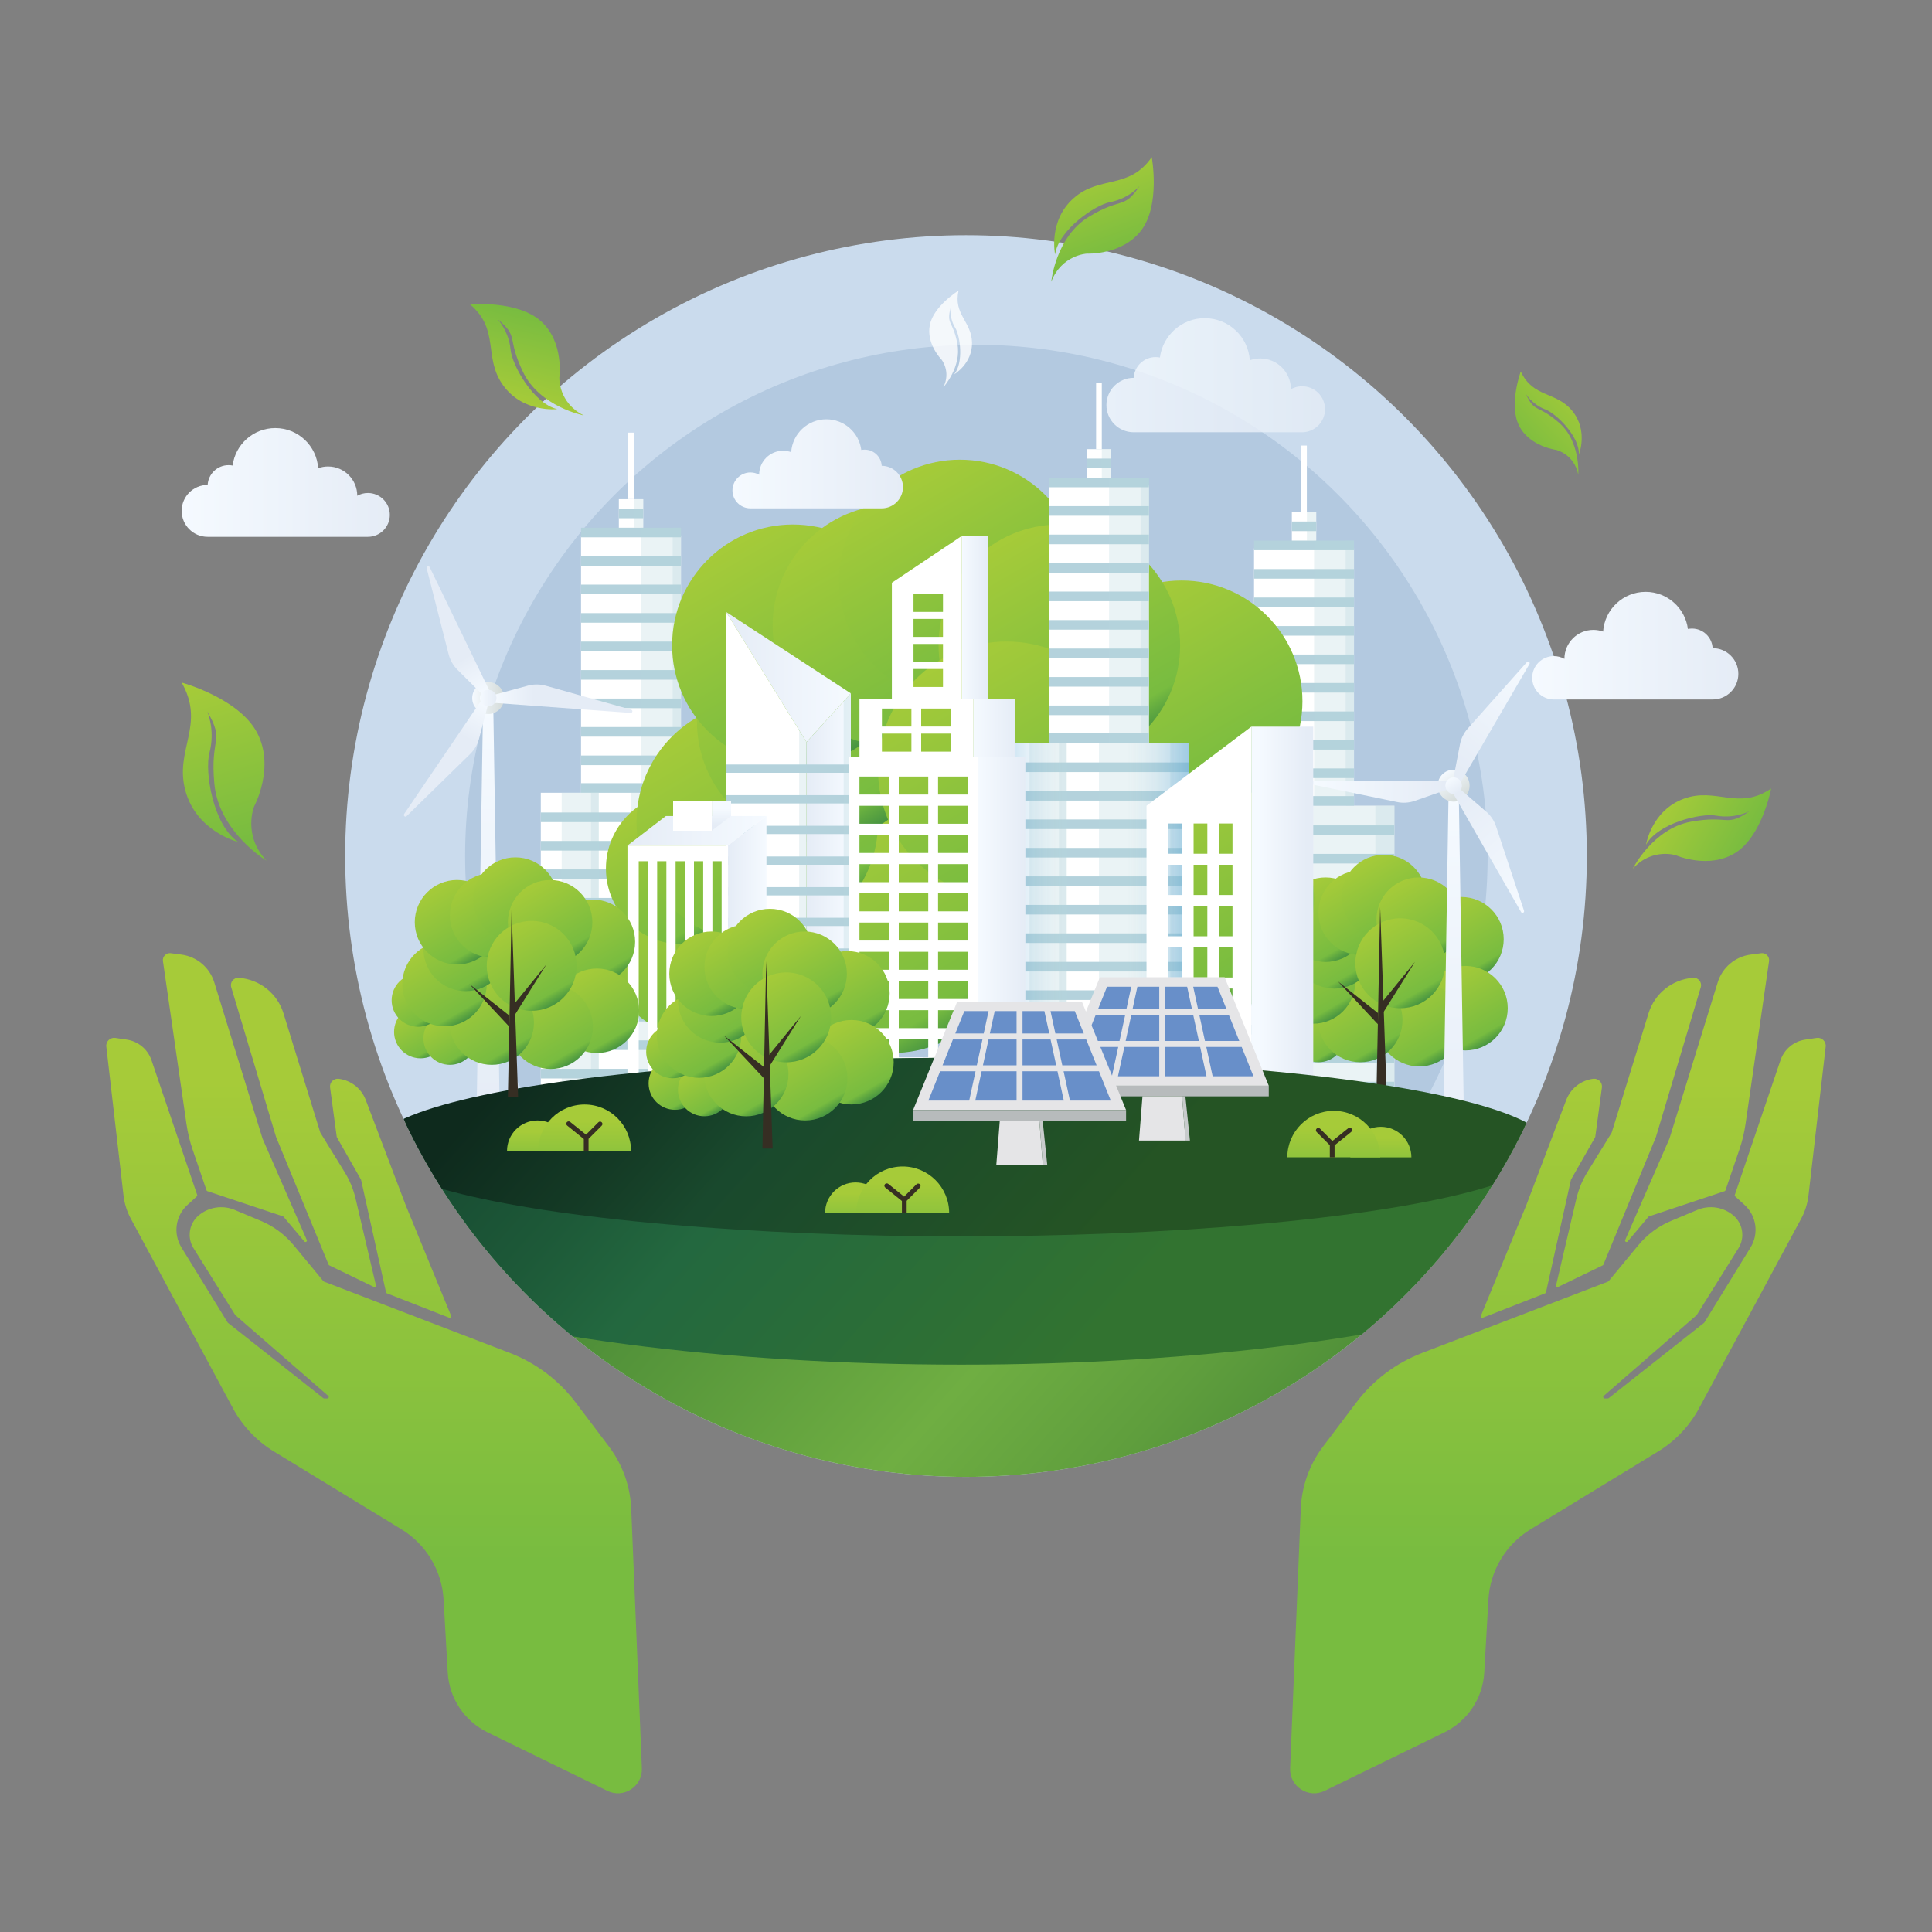 <?xml version="1.0" encoding="utf-8"?>
<!-- Generator: Adobe Illustrator 27.1.1, SVG Export Plug-In . SVG Version: 6.00 Build 0)  -->
<svg version="1.1" xmlns="http://www.w3.org/2000/svg" xmlns:xlink="http://www.w3.org/1999/xlink" x="0px" y="0px"
	 viewBox="0 0 3500 3500" style="enable-background:new 0 0 3500 3500;" xml:space="preserve">
<rect x="0" y="0" width="3500" height="3500" fill="#808080" stroke="none"/>
<style type="text/css">
	.st0{fill:none;}
	.st1{fill:#CADBED;}
	.st2{fill:#B3C9E0;}
	.st3{fill:#FFFFFF;}
	.st4{fill:#B4D2DC;}
	.st5{opacity:0.28;fill:#B4D2DC;}
	.st6{fill:url(#SVGID_1_);}
	.st7{fill:url(#SVGID_00000041975487116371677510000013457335080817872279_);}
	.st8{fill:url(#SVGID_00000030484594348466634510000017327829163625186732_);}
	.st9{fill:url(#SVGID_00000044884726173103154270000015482402427985315487_);}
	.st10{fill:url(#SVGID_00000124850489783280432240000013307690867723309711_);}
	.st11{fill:url(#SVGID_00000095324925838447033330000018103817627487982215_);}
	.st12{fill:url(#SVGID_00000136405177007034721450000000509374267415218572_);}
	.st13{fill:url(#SVGID_00000096059973411892217930000001092129852356209039_);}
	.st14{fill:url(#SVGID_00000111149970394943312610000001156764462621882815_);}
	.st15{fill:url(#SVGID_00000046318930998168702010000005859927292191192208_);}
	.st16{fill:url(#SVGID_00000093855266279224554090000013307942826967573402_);}
	.st17{fill:url(#SVGID_00000029733004941192679520000008039831461450276740_);}
	.st18{fill:url(#SVGID_00000127002544784018220600000011617760522073005468_);}
	.st19{fill:url(#SVGID_00000066504917572291855830000007858647338521522320_);}
	.st20{fill:url(#SVGID_00000183216973395222324010000002163973954632949693_);}
	.st21{fill:url(#SVGID_00000146460717894938415880000002149052201257511833_);}
	.st22{fill:url(#SVGID_00000137832104512744479780000001215933065606906547_);}
	.st23{fill:url(#SVGID_00000170964177674285545900000018406846925424413573_);}
	.st24{fill:url(#SVGID_00000116231149003267879450000005507891335408833152_);}
	.st25{fill:url(#SVGID_00000128486367313524270600000017109837465228390306_);}
	.st26{fill:url(#SVGID_00000010269584487827917160000009914415795354619297_);}
	.st27{fill:url(#SVGID_00000127756184149110192230000011121917038056243879_);}
	.st28{fill:#362E23;}
	.st29{fill:url(#SVGID_00000028309549939798175470000013571326148390438586_);}
	.st30{fill:url(#SVGID_00000181062225517870978370000012127865341833318294_);}
	.st31{fill:url(#SVGID_00000016042425480389514180000004480925244279869841_);}
	.st32{fill:url(#SVGID_00000010278061571279070490000009883028347440725691_);}
	.st33{fill:url(#SVGID_00000003796501906747670360000015746160422693538735_);}
	.st34{fill:url(#SVGID_00000002385374847186485330000003090535126324578213_);}
	.st35{fill:url(#SVGID_00000132768739188493742280000017698432834350115770_);}
	.st36{fill:url(#SVGID_00000174574798135533696990000007807233347781824667_);}
	.st37{fill:url(#SVGID_00000135666011351396369830000004499541408464529568_);}
	.st38{fill:url(#SVGID_00000056408319035124150550000008759676643977939631_);}
	.st39{fill:url(#SVGID_00000134965937874259530400000014294321123815431101_);}
	.st40{fill:url(#SVGID_00000043421176406546529410000003010951787550181300_);}
	.st41{fill:url(#SVGID_00000092440426976037062230000005006593560970744731_);}
	.st42{fill:url(#SVGID_00000065775028215286097260000011219215225326304904_);}
	.st43{fill:url(#SVGID_00000016043204154474976540000011352477693086456739_);}
	.st44{fill:url(#SVGID_00000065774311709790691940000011251507416516896446_);}
	.st45{fill:url(#SVGID_00000171678342440592939600000006110322080861278603_);}
	.st46{fill:url(#SVGID_00000110434459544437752890000014695998010283188867_);}
	.st47{fill:url(#SVGID_00000001640282968797875630000006936508746037234050_);}
	.st48{fill:url(#SVGID_00000014627032515162077250000016908527616808260272_);}
	.st49{fill:url(#SVGID_00000096029895150025446460000014686221958722269086_);}
	.st50{fill:url(#SVGID_00000181048936128573098640000007988562422333741991_);}
	.st51{fill:url(#SVGID_00000013899124418645014490000010924147524461310383_);}
	.st52{fill:url(#SVGID_00000106843256264907889150000012119281670724942730_);}
	.st53{fill:url(#SVGID_00000007386525815352566370000001557760240199598262_);}
	.st54{fill:url(#SVGID_00000134944391223325402510000014681239161455070388_);}
	.st55{fill:url(#SVGID_00000157308256103293631960000012913671737353384890_);}
	.st56{opacity:0.8;fill:url(#SVGID_00000103976642146210042120000002396785567762326915_);}
	.st57{fill:url(#SVGID_00000036214544520056028900000007577694137881794741_);}
	.st58{fill:url(#SVGID_00000057834562061164688920000012619094674871884418_);}
	.st59{fill:url(#SVGID_00000072266762114028908730000012890939096029673134_);}
	.st60{fill:url(#SVGID_00000026140439151006841930000013632686923165485483_);}
	.st61{fill:url(#SVGID_00000168100389734205429260000013484156742301798034_);}
	.st62{fill:url(#SVGID_00000174565523556773752530000015982883403179505331_);}
	.st63{fill:url(#SVGID_00000169529151569146526110000017822415587941496457_);}
	.st64{opacity:0.8;fill:#FFFFFF;}
	.st65{fill:url(#SVGID_00000114066023241621583280000005579806960203172019_);}
	.st66{fill:url(#SVGID_00000178170032429193756390000003955376835928990851_);}
	.st67{opacity:0.28;fill:url(#Shadow_00000145763115533696565890000012370481761550951097_);}
	.st68{opacity:0.28;fill:url(#Shadow_00000018229201619853393950000008354542176700414641_);}
	.st69{fill:url(#SVGID_00000137118380506559936450000012137152517860387749_);}
	.st70{fill:url(#SVGID_00000164500565320384682480000013523447723065481098_);}
	.st71{fill:url(#SVGID_00000110467495228213504990000004700621051825548699_);}
	.st72{fill:url(#SVGID_00000022558799981842449330000016868146288023599516_);}
	.st73{fill:url(#SVGID_00000044137993785703538430000008689238541337600654_);}
	.st74{fill:url(#SVGID_00000021811044595578628660000000997427007489448383_);}
	.st75{fill:url(#SVGID_00000176031919842687511910000017969336574267326397_);}
	.st76{clip-path:url(#SVGID_00000082338006190254324150000009873558114756413626_);}
	.st77{fill:url(#SVGID_00000167363043528955915330000001000383977734235292_);}
	.st78{fill:url(#SVGID_00000102507171741684118210000012960056777198101384_);}
	.st79{fill:url(#SVGID_00000155116640704694824850000012084011934914267531_);}
	.st80{fill:url(#SVGID_00000057836942582485899080000008469142131381190290_);}
	.st81{fill:url(#SVGID_00000139294620662103478960000015797875413071141525_);}
	.st82{fill:url(#SVGID_00000042696920908380966290000009485564501047732913_);}
	.st83{fill:url(#SVGID_00000131346016447504935680000006926922785712475834_);}
	.st84{fill:url(#SVGID_00000035504144737338035960000013454364660255505825_);}
	.st85{fill:url(#SVGID_00000111188813515301298500000001640453348846920112_);}
	.st86{fill:#E5E5E7;}
	.st87{fill:#688FC9;}
	.st88{fill:#B7BBBC;}
	.st89{fill:#C8CBCC;}
	.st90{fill:url(#SVGID_00000005241277251210123270000016353085082659429279_);}
	.st91{fill:url(#SVGID_00000182526841942897408880000011982489390142841996_);}
	.st92{fill:url(#SVGID_00000090278534789603795850000012733929279127375270_);}
	.st93{fill:url(#SVGID_00000139976411577124886900000008203551867469712022_);}
	.st94{fill:url(#SVGID_00000066478710355743124950000004262042720312320188_);}
	.st95{fill:url(#SVGID_00000105393041599450684470000008243309289373923259_);}
	.st96{fill:url(#SVGID_00000177443892440805024320000017755712865824884144_);}
	.st97{fill:url(#SVGID_00000083788905214358250800000005390909769136471705_);}
	.st98{fill:url(#SVGID_00000135665902016982792400000006485006971955550115_);}
	.st99{fill:url(#SVGID_00000152967001022629829740000007417201379559887256_);}
	.st100{fill:url(#SVGID_00000049903254638422893160000012012836216222251949_);}
	.st101{fill:url(#SVGID_00000036956532333367109350000002069272709191654310_);}
	.st102{fill:url(#SVGID_00000152949013226872109480000009231154103314423738_);}
	.st103{fill:url(#SVGID_00000062186527140732669740000000811039272647548342_);}
	.st104{fill:url(#SVGID_00000054266113686598235680000003747099196130202277_);}
	.st105{fill:url(#SVGID_00000053531421731890059970000004698680079911738273_);}
	.st106{fill:url(#SVGID_00000020387676587706173390000010034846342156213397_);}
	.st107{fill:url(#SVGID_00000124143798317003760630000008416520512919392679_);}
	.st108{fill:url(#SVGID_00000059299198292156845740000000566608188576509591_);}
	.st109{fill:url(#SVGID_00000000183125014204636500000002587395688629996182_);}
	.st110{fill:url(#SVGID_00000124845869687071190840000016952367569361039776_);}
	.st111{fill:url(#SVGID_00000025441378365597933100000012265103882676333959_);}
	.st112{fill:url(#SVGID_00000106837106643240661210000017436797604891172769_);}
	.st113{fill:url(#SVGID_00000042736810943538078210000013254626331162017167_);}
	.st114{fill:url(#SVGID_00000013885694034607031630000017808789507932774582_);}
	.st115{fill:url(#SVGID_00000169550967505795131510000016246639287941563534_);}
	.st116{fill:url(#SVGID_00000039116543111375853610000016623442133949172625_);}
	.st117{fill:url(#SVGID_00000136371831911751234020000013480788985645511351_);}
</style>
<g id="BG">
	<rect class="st0" width="3500" height="3500"/>
</g>
<g id="ESG_Sustainability_Concept_Illustration">
	<g>
		<g id="Circle_BG">
			<circle class="st1" cx="1750" cy="1550.8" r="1124.7"/>
			<circle class="st2" cx="1768.8" cy="1550.8" r="926.2"/>
		</g>
		<g id="Building_BG">
			<g id="building_00000099652703354422638890000008623606063563157391_">
				<rect x="2198.9" y="1459.6" class="st3" width="327.1" height="758.4"/>
				<rect x="2271.8" y="993.5" class="st3" width="181.1" height="466.1"/>
				<rect x="2340.3" y="927.7" class="st3" width="44.2" height="65.8"/>
				<rect x="2357.2" y="807.2" class="st3" width="10.3" height="120.4"/>
				<rect x="2198.9" y="2166.1" class="st4" width="327.1" height="17.4"/>
				<rect x="2198.9" y="2114.5" class="st4" width="327.1" height="17.4"/>
				<rect x="2198.9" y="2062.9" class="st4" width="327.1" height="17.4"/>
				<rect x="2198.9" y="2011.3" class="st4" width="327.1" height="17.4"/>
				<rect x="2198.9" y="1959.7" class="st4" width="327.1" height="17.4"/>
				<rect x="2198.9" y="1908.1" class="st4" width="327.1" height="17.4"/>
				<rect x="2198.9" y="1856.5" class="st4" width="327.1" height="17.4"/>
				<rect x="2198.9" y="1804.9" class="st4" width="327.1" height="17.4"/>
				<rect x="2198.9" y="1753.3" class="st4" width="327.1" height="17.4"/>
				<rect x="2198.9" y="1701.7" class="st4" width="327.1" height="17.4"/>
				<rect x="2198.9" y="1650.1" class="st4" width="327.1" height="17.4"/>
				<rect x="2198.9" y="1598.5" class="st4" width="327.1" height="17.4"/>
				<rect x="2198.9" y="1546.9" class="st4" width="327.1" height="17.4"/>
				<rect x="2198.9" y="1495.3" class="st4" width="327.1" height="17.4"/>
				<rect x="2271.8" y="1442.2" class="st4" width="181.1" height="17.4"/>
				<rect x="2271.8" y="1392.1" class="st4" width="181.1" height="17.4"/>
				<rect x="2271.8" y="1340.5" class="st4" width="181.1" height="17.4"/>
				<rect x="2271.8" y="1288.9" class="st4" width="181.1" height="17.4"/>
				<rect x="2271.8" y="1237.3" class="st4" width="181.1" height="17.4"/>
				<rect x="2271.8" y="1185.7" class="st4" width="181.1" height="17.4"/>
				<rect x="2271.8" y="1134.1" class="st4" width="181.1" height="17.4"/>
				<rect x="2271.8" y="1082.5" class="st4" width="181.1" height="17.4"/>
				<rect x="2271.8" y="1030.9" class="st4" width="181.1" height="17.4"/>
				<rect x="2271.8" y="979.3" class="st4" width="181.1" height="17.4"/>
				<rect x="2340.3" y="944.8" class="st4" width="44.2" height="17.4"/>
				<rect x="2236.7" y="1459.6" class="st5" width="67.2" height="758.4"/>
				<rect x="2289.8" y="1459.6" class="st5" width="14.1" height="758.4"/>
				
					<rect x="2362.4" y="1459.6" transform="matrix(-1 1.846466e-11 -1.846466e-11 -1 4888.328 3677.58)" class="st5" width="163.5" height="758.4"/>
				<rect x="2491.6" y="1459.6" class="st5" width="34.3" height="758.4"/>
				
					<rect x="2380.7" y="979.3" transform="matrix(-1 2.641786e-11 -2.641786e-11 -1 4833.606 2438.906)" class="st5" width="72.3" height="480.2"/>
				<rect x="2437.8" y="979.3" class="st5" width="15.2" height="480.2"/>
				<rect x="2367.6" y="927.7" class="st5" width="17" height="51.7"/>
			</g>
			<g id="building_00000072980372564137466410000000524866244289225344_">
				<rect x="979.7" y="1436.2" class="st3" width="327.1" height="758.4"/>
				<rect x="1052.6" y="970.1" class="st3" width="181.1" height="466.1"/>
				<rect x="1121.1" y="904.3" class="st3" width="44.2" height="65.8"/>
				<rect x="1138" y="783.8" class="st3" width="10.3" height="120.4"/>
				<rect x="979.7" y="2142.7" class="st4" width="327.1" height="17.4"/>
				<rect x="979.7" y="2091.1" class="st4" width="327.1" height="17.4"/>
				<rect x="979.7" y="2039.5" class="st4" width="327.1" height="17.4"/>
				<rect x="979.7" y="1987.9" class="st4" width="327.1" height="17.4"/>
				<rect x="979.7" y="1936.3" class="st4" width="327.1" height="17.4"/>
				<rect x="979.7" y="1884.7" class="st4" width="327.1" height="17.4"/>
				<rect x="979.7" y="1833.1" class="st4" width="327.1" height="17.4"/>
				<rect x="979.7" y="1781.5" class="st4" width="327.1" height="17.4"/>
				<rect x="979.7" y="1729.9" class="st4" width="327.1" height="17.4"/>
				<rect x="979.7" y="1678.3" class="st4" width="327.1" height="17.4"/>
				<rect x="979.7" y="1626.7" class="st4" width="327.1" height="17.4"/>
				<rect x="979.7" y="1575.1" class="st4" width="327.1" height="17.4"/>
				<rect x="979.7" y="1523.5" class="st4" width="327.1" height="17.4"/>
				<rect x="979.7" y="1471.9" class="st4" width="327.1" height="17.4"/>
				<rect x="1052.6" y="1418.8" class="st4" width="181.1" height="17.4"/>
				<rect x="1052.6" y="1368.7" class="st4" width="181.1" height="17.4"/>
				<rect x="1052.6" y="1317.1" class="st4" width="181.1" height="17.4"/>
				<rect x="1052.6" y="1265.5" class="st4" width="181.1" height="17.4"/>
				<rect x="1052.6" y="1213.9" class="st4" width="181.1" height="17.4"/>
				<rect x="1052.6" y="1162.3" class="st4" width="181.1" height="17.4"/>
				<rect x="1052.6" y="1110.7" class="st4" width="181.1" height="17.4"/>
				<rect x="1052.6" y="1059.1" class="st4" width="181.1" height="17.4"/>
				<rect x="1052.6" y="1007.5" class="st4" width="181.1" height="17.4"/>
				<rect x="1052.6" y="956" class="st4" width="181.1" height="17.4"/>
				<rect x="1121.1" y="921.4" class="st4" width="44.2" height="17.4"/>
				<rect x="1017.5" y="1436.2" class="st5" width="67.2" height="758.4"/>
				<rect x="1070.6" y="1436.2" class="st5" width="14.1" height="758.4"/>
				
					<rect x="1143.2" y="1436.2" transform="matrix(-1 1.840871e-11 -1.840871e-11 -1 2449.907 3630.804)" class="st5" width="163.5" height="758.4"/>
				<rect x="1272.4" y="1436.2" class="st5" width="34.3" height="758.4"/>
				
					<rect x="1161.4" y="956" transform="matrix(-1 2.641786e-11 -2.641786e-11 -1 2395.186 2392.13)" class="st5" width="72.3" height="480.2"/>
				<rect x="1218.6" y="956" class="st5" width="15.2" height="480.2"/>
				<rect x="1148.3" y="904.3" class="st5" width="17" height="51.7"/>
			</g>
		</g>
		<g id="Hand">
			<g id="Hand_R">
				<linearGradient id="SVGID_1_" gradientUnits="userSpaceOnUse" x1="677.669" y1="1965.748" x2="677.669" y2="2830.187">
					<stop  offset="0" style="stop-color:#A6CB39"/>
					<stop  offset="1" style="stop-color:#78BC40"/>
				</linearGradient>
				<path class="st6" d="M1103.2,2620.6l-60.3-79.8c-30.6-40.5-71.9-71.6-119.3-89.8L587,2321.8c-0.4-0.2-0.8-0.4-1.1-0.8
					l-53.9-65.2c-16-19.3-36.4-34.5-59.5-44.1l-47.5-19.9c-22-9.2-47.4-5.2-65.5,10.4h0c-17.1,14.7-20.9,39.8-9,58.9l75.5,120.9
					c0.1,0.2,0.3,0.4,0.5,0.6l168.2,146.2c1.8,1.6,0.7,4.6-1.7,4.6h-5.8c-0.6,0-1.2-0.2-1.6-0.6l-172.7-136.4
					c-0.2-0.2-0.4-0.4-0.6-0.7l-83.6-135.8c-15.4-25-10.8-57.4,10.9-77.1l16.9-15.4c0.8-0.7,1.1-1.8,0.7-2.8l-82.7-243.8
					c-6.7-19.9-24-34.3-44.7-37.4l-20.8-3.1c-9.3-1.4-17.5,6.4-16.4,15.8l31.2,270c1.7,14.4,6.1,28.4,12.9,41.1L422,2551.2
					c17.3,32.1,42.8,59.1,73.9,78.1l231.3,141.1c44.8,27.4,73.4,75,76.4,127.4l7.5,132c2.6,46.5,30.2,88,72.1,108.5l217.1,106
					c29.6,14.4,63.8-8,62.5-40.8l-19.3-470.3C1141.8,2692.4,1127.8,2653.1,1103.2,2620.6z"/>
				
					<linearGradient id="SVGID_00000015317951314453900110000004825883667587808915_" gradientUnits="userSpaceOnUse" x1="425.51" y1="1960.375" x2="425.51" y2="2819.157">
					<stop  offset="0" style="stop-color:#A6CB39"/>
					<stop  offset="1" style="stop-color:#78BC40"/>
				</linearGradient>
				<path style="fill:url(#SVGID_00000015317951314453900110000004825883667587808915_);" d="M375.7,2157.9l136.8,45.6
					c0.5,0.2,0.9,0.4,1.2,0.8l37.7,44.8c2,2.3,5.6,0,4.4-2.8l-80.1-183.4c0-0.1-0.1-0.2-0.1-0.3l-87.4-282.9
					c-8.3-27-31.6-46.7-59.7-50.4l-19.1-2.5c-8.3-1.1-15.4,6.1-14.2,14.4l42.6,295c2.3,15.8,6,31.4,11.2,46.5l25.1,73.6
					C374.3,2157,374.9,2157.6,375.7,2157.9z"/>
				
					<linearGradient id="SVGID_00000142864444968801065360000001408155448596330169_" gradientUnits="userSpaceOnUse" x1="549.759" y1="1965.134" x2="549.759" y2="2843.177">
					<stop  offset="0" style="stop-color:#A6CB39"/>
					<stop  offset="1" style="stop-color:#78BC40"/>
				</linearGradient>
				<path style="fill:url(#SVGID_00000142864444968801065360000001408155448596330169_);" d="M596.5,2292.3l80.8,39.1
					c2,1,4.2-0.8,3.7-3l-36.8-157c-4-16.9-10.6-33.1-19.8-47.9l-43.9-71.3c-0.1-0.2-0.2-0.4-0.3-0.6l-66.7-216
					c-11.1-36-43.3-61.5-80.9-64.2h0c-9.3-0.7-16.4,8.2-13.7,17.1l81.2,271.2c0,0.1,0.1,0.2,0.1,0.2l95,230.9
					C595.4,2291.6,595.9,2292,596.5,2292.3z"/>
				
					<linearGradient id="SVGID_00000145034855865069006970000015120410904465000066_" gradientUnits="userSpaceOnUse" x1="707.671" y1="1966.948" x2="707.671" y2="2842.086">
					<stop  offset="0" style="stop-color:#A6CB39"/>
					<stop  offset="1" style="stop-color:#78BC40"/>
				</linearGradient>
				<path style="fill:url(#SVGID_00000145034855865069006970000015120410904465000066_);" d="M654.2,2137.6l45.1,203.5
					c0.2,0.9,0.8,1.6,1.6,1.9l112.9,44.2c2.2,0.8,4.3-1.3,3.4-3.5l-82.2-200.3l-72.4-190.7c-7.9-20.9-26.8-35.7-49-38.4h0
					c-9.1-1.1-16.9,6.7-15.6,15.9l12,89.1c0,0.3,0.2,0.7,0.3,1l43.6,76.5C654,2137.1,654.1,2137.4,654.2,2137.6z"/>
			</g>
			<g id="Hand_L">
				
					<linearGradient id="SVGID_00000153669976215189003290000017637334199571980939_" gradientUnits="userSpaceOnUse" x1="692.31" y1="1965.748" x2="692.31" y2="2830.187" gradientTransform="matrix(-1 0 0 1 3514.641 0)">
					<stop  offset="0" style="stop-color:#A6CB39"/>
					<stop  offset="1" style="stop-color:#78BC40"/>
				</linearGradient>
				<path style="fill:url(#SVGID_00000153669976215189003290000017637334199571980939_);" d="M2396.8,2620.6l60.3-79.8
					c30.6-40.5,71.9-71.6,119.3-89.8l336.6-129.2c0.4-0.2,0.8-0.4,1.1-0.8l53.9-65.2c16-19.3,36.4-34.5,59.5-44.1l47.5-19.9
					c22-9.2,47.4-5.2,65.5,10.4h0c17.1,14.7,20.9,39.8,9,58.9l-75.5,120.9c-0.1,0.2-0.3,0.4-0.5,0.6l-168.2,146.2
					c-1.8,1.6-0.7,4.6,1.7,4.6h5.8c0.6,0,1.2-0.2,1.6-0.6l172.7-136.4c0.2-0.2,0.4-0.4,0.6-0.7l83.6-135.8
					c15.4-25,10.8-57.4-10.9-77.1l-16.9-15.4c-0.8-0.7-1.1-1.8-0.7-2.8l82.7-243.8c6.7-19.9,24-34.3,44.7-37.4l20.8-3.1
					c9.3-1.4,17.5,6.4,16.4,15.8l-31.2,270c-1.7,14.4-6.1,28.4-12.9,41.1L3078,2551.2c-17.3,32.1-42.8,59.1-73.9,78.1l-231.3,141.1
					c-44.8,27.4-73.4,75-76.4,127.4l-7.5,132c-2.6,46.5-30.2,88-72.1,108.5l-217.1,106c-29.6,14.4-63.8-8-62.5-40.8l19.3-470.3
					C2358.2,2692.4,2372.2,2653.1,2396.8,2620.6z"/>
				
					<linearGradient id="SVGID_00000023959674174736586960000009920107868745902246_" gradientUnits="userSpaceOnUse" x1="440.152" y1="1960.375" x2="440.152" y2="2819.157" gradientTransform="matrix(-1 0 0 1 3514.641 0)">
					<stop  offset="0" style="stop-color:#A6CB39"/>
					<stop  offset="1" style="stop-color:#78BC40"/>
				</linearGradient>
				<path style="fill:url(#SVGID_00000023959674174736586960000009920107868745902246_);" d="M3124.3,2157.9l-136.8,45.6
					c-0.5,0.2-0.9,0.4-1.2,0.8l-37.7,44.8c-2,2.3-5.6,0-4.4-2.8l80.1-183.4c0-0.1,0.1-0.2,0.1-0.3l87.4-282.9
					c8.3-27,31.6-46.7,59.7-50.4l19.1-2.5c8.3-1.1,15.4,6.1,14.2,14.4l-42.6,295c-2.3,15.8-6,31.4-11.2,46.5l-25.1,73.6
					C3125.7,2157,3125.1,2157.6,3124.3,2157.9z"/>
				
					<linearGradient id="SVGID_00000111892125968369754490000010944068093389688729_" gradientUnits="userSpaceOnUse" x1="564.4" y1="1965.134" x2="564.4" y2="2843.177" gradientTransform="matrix(-1 0 0 1 3514.641 0)">
					<stop  offset="0" style="stop-color:#A6CB39"/>
					<stop  offset="1" style="stop-color:#78BC40"/>
				</linearGradient>
				<path style="fill:url(#SVGID_00000111892125968369754490000010944068093389688729_);" d="M2903.5,2292.3l-80.8,39.1
					c-2,1-4.2-0.8-3.7-3l36.8-157c4-16.9,10.6-33.1,19.8-47.9l43.9-71.3c0.1-0.2,0.2-0.4,0.3-0.6l66.7-216
					c11.1-36,43.3-61.5,80.9-64.2h0c9.3-0.7,16.4,8.2,13.7,17.1l-81.2,271.2c0,0.1-0.1,0.2-0.1,0.2l-95,230.9
					C2904.6,2291.6,2904.1,2292,2903.5,2292.3z"/>
				
					<linearGradient id="SVGID_00000078743563761229242580000017209129715728069295_" gradientUnits="userSpaceOnUse" x1="722.313" y1="1966.948" x2="722.313" y2="2842.086" gradientTransform="matrix(-1 0 0 1 3514.641 0)">
					<stop  offset="0" style="stop-color:#A6CB39"/>
					<stop  offset="1" style="stop-color:#78BC40"/>
				</linearGradient>
				<path style="fill:url(#SVGID_00000078743563761229242580000017209129715728069295_);" d="M2845.8,2137.6l-45.1,203.5
					c-0.2,0.9-0.8,1.6-1.6,1.9l-112.9,44.2c-2.2,0.8-4.3-1.3-3.4-3.5l82.2-200.3l72.4-190.7c7.9-20.9,26.8-35.7,49-38.4l0,0
					c9.1-1.1,16.9,6.7,15.6,15.9l-12,89.1c0,0.3-0.2,0.7-0.3,1l-43.6,76.5C2846,2137.1,2845.9,2137.4,2845.8,2137.6z"/>
			</g>
		</g>
		<g id="Tree">
			
				<linearGradient id="SVGID_00000105387582807319837830000009677135893738431658_" gradientUnits="userSpaceOnUse" x1="2311.282" y1="1823.111" x2="2359.213" y2="1906.13">
				<stop  offset="0" style="stop-color:#A6CB39"/>
				<stop  offset="0.872" style="stop-color:#78BC40"/>
				<stop  offset="0.923" style="stop-color:#63AB40"/>
				<stop  offset="1" style="stop-color:#479441"/>
			</linearGradient>
			<circle style="fill:url(#SVGID_00000105387582807319837830000009677135893738431658_);" cx="2335.2" cy="1864.6" r="47.9"/>
			
				<linearGradient id="SVGID_00000036947331284652937470000009428679553936810896_" gradientUnits="userSpaceOnUse" x1="2364.542" y1="1834.89" x2="2412.473" y2="1917.909">
				<stop  offset="0" style="stop-color:#A6CB39"/>
				<stop  offset="0.872" style="stop-color:#78BC40"/>
				<stop  offset="0.923" style="stop-color:#63AB40"/>
				<stop  offset="1" style="stop-color:#479441"/>
			</linearGradient>
			<circle style="fill:url(#SVGID_00000036947331284652937470000009428679553936810896_);" cx="2388.5" cy="1876.4" r="47.9"/>
			
				<linearGradient id="SVGID_00000111175708184073767020000006017631056987014281_" gradientUnits="userSpaceOnUse" x1="2306.902" y1="1765.939" x2="2354.834" y2="1848.958">
				<stop  offset="0" style="stop-color:#A6CB39"/>
				<stop  offset="0.872" style="stop-color:#78BC40"/>
				<stop  offset="0.923" style="stop-color:#63AB40"/>
				<stop  offset="1" style="stop-color:#479441"/>
			</linearGradient>
			<circle style="fill:url(#SVGID_00000111175708184073767020000006017631056987014281_);" cx="2330.9" cy="1807.4" r="47.9"/>
			
				<linearGradient id="SVGID_00000109009984619101043550000017175937745372162975_" gradientUnits="userSpaceOnUse" x1="2609.332" y1="1635.244" x2="2685.854" y2="1767.783">
				<stop  offset="0" style="stop-color:#A6CB39"/>
				<stop  offset="0.872" style="stop-color:#78BC40"/>
				<stop  offset="0.923" style="stop-color:#63AB40"/>
				<stop  offset="1" style="stop-color:#479441"/>
			</linearGradient>
			<circle style="fill:url(#SVGID_00000109009984619101043550000017175937745372162975_);" cx="2647.6" cy="1701.5" r="76.5"/>
			
				<linearGradient id="SVGID_00000109031968372846483580000000143051219046682765_" gradientUnits="userSpaceOnUse" x1="2616.641" y1="1760.128" x2="2693.163" y2="1892.667">
				<stop  offset="0" style="stop-color:#A6CB39"/>
				<stop  offset="0.872" style="stop-color:#78BC40"/>
				<stop  offset="0.923" style="stop-color:#63AB40"/>
				<stop  offset="1" style="stop-color:#479441"/>
			</linearGradient>
			<circle style="fill:url(#SVGID_00000109031968372846483580000000143051219046682765_);" cx="2654.9" cy="1826.4" r="76.5"/>
			
				<linearGradient id="SVGID_00000023989035688490483490000003303983840017784968_" gradientUnits="userSpaceOnUse" x1="2532.823" y1="1789.102" x2="2609.345" y2="1921.642">
				<stop  offset="0" style="stop-color:#A6CB39"/>
				<stop  offset="0.872" style="stop-color:#78BC40"/>
				<stop  offset="0.923" style="stop-color:#63AB40"/>
				<stop  offset="1" style="stop-color:#479441"/>
			</linearGradient>
			<circle style="fill:url(#SVGID_00000023989035688490483490000003303983840017784968_);" cx="2571.1" cy="1855.4" r="76.5"/>
			
				<linearGradient id="SVGID_00000119099409024184333680000015689128432902461365_" gradientUnits="userSpaceOnUse" x1="2426.003" y1="1781.544" x2="2502.524" y2="1914.083">
				<stop  offset="0" style="stop-color:#A6CB39"/>
				<stop  offset="0.872" style="stop-color:#78BC40"/>
				<stop  offset="0.923" style="stop-color:#63AB40"/>
				<stop  offset="1" style="stop-color:#479441"/>
			</linearGradient>
			<circle style="fill:url(#SVGID_00000119099409024184333680000015689128432902461365_);" cx="2464.3" cy="1847.8" r="76.5"/>
			
				<linearGradient id="SVGID_00000039849848049652591250000000439576371107932845_" gradientUnits="userSpaceOnUse" x1="2340.53" y1="1711.753" x2="2417.052" y2="1844.292">
				<stop  offset="0" style="stop-color:#A6CB39"/>
				<stop  offset="0.872" style="stop-color:#78BC40"/>
				<stop  offset="0.923" style="stop-color:#63AB40"/>
				<stop  offset="1" style="stop-color:#479441"/>
			</linearGradient>
			<circle style="fill:url(#SVGID_00000039849848049652591250000000439576371107932845_);" cx="2378.8" cy="1778" r="76.5"/>
			
				<linearGradient id="SVGID_00000145776880988747145090000012097637834436709786_" gradientUnits="userSpaceOnUse" x1="2378.832" y1="1648.092" x2="2455.354" y2="1780.631">
				<stop  offset="0" style="stop-color:#A6CB39"/>
				<stop  offset="0.872" style="stop-color:#78BC40"/>
				<stop  offset="0.923" style="stop-color:#63AB40"/>
				<stop  offset="1" style="stop-color:#479441"/>
			</linearGradient>
			<circle style="fill:url(#SVGID_00000145776880988747145090000012097637834436709786_);" cx="2417.1" cy="1714.4" r="76.5"/>
			
				<linearGradient id="SVGID_00000106828230366311543760000009885381995709346700_" gradientUnits="userSpaceOnUse" x1="2363.079" y1="1599.802" x2="2439.6" y2="1732.342">
				<stop  offset="0" style="stop-color:#A6CB39"/>
				<stop  offset="0.872" style="stop-color:#78BC40"/>
				<stop  offset="0.923" style="stop-color:#63AB40"/>
				<stop  offset="1" style="stop-color:#479441"/>
			</linearGradient>
			<circle style="fill:url(#SVGID_00000106828230366311543760000009885381995709346700_);" cx="2401.3" cy="1666.1" r="76.5"/>
			
				<linearGradient id="SVGID_00000083767356842129501470000004185062984357382328_" gradientUnits="userSpaceOnUse" x1="2426.756" y1="1587.276" x2="2503.277" y2="1719.815">
				<stop  offset="0" style="stop-color:#A6CB39"/>
				<stop  offset="0.872" style="stop-color:#78BC40"/>
				<stop  offset="0.923" style="stop-color:#63AB40"/>
				<stop  offset="1" style="stop-color:#479441"/>
			</linearGradient>
			<circle style="fill:url(#SVGID_00000083767356842129501470000004185062984357382328_);" cx="2465" cy="1653.5" r="76.5"/>
			
				<linearGradient id="SVGID_00000032645805275233557960000001696425797027645089_" gradientUnits="userSpaceOnUse" x1="2468.88" y1="1558.735" x2="2545.401" y2="1691.274">
				<stop  offset="0" style="stop-color:#A6CB39"/>
				<stop  offset="0.872" style="stop-color:#78BC40"/>
				<stop  offset="0.923" style="stop-color:#63AB40"/>
				<stop  offset="1" style="stop-color:#479441"/>
			</linearGradient>
			<circle style="fill:url(#SVGID_00000032645805275233557960000001696425797027645089_);" cx="2507.1" cy="1625" r="76.5"/>
			
				<linearGradient id="SVGID_00000064343413202628412210000005108452923579143613_" gradientUnits="userSpaceOnUse" x1="2531.85" y1="1599.802" x2="2608.372" y2="1732.342">
				<stop  offset="0" style="stop-color:#A6CB39"/>
				<stop  offset="0.872" style="stop-color:#78BC40"/>
				<stop  offset="0.923" style="stop-color:#63AB40"/>
				<stop  offset="1" style="stop-color:#479441"/>
			</linearGradient>
			<circle style="fill:url(#SVGID_00000064343413202628412210000005108452923579143613_);" cx="2570.1" cy="1666.1" r="76.5"/>
			
				<linearGradient id="SVGID_00000163765645507743581120000000273875392878076603_" gradientUnits="userSpaceOnUse" x1="2495.973" y1="1674.568" x2="2577.345" y2="1815.509">
				<stop  offset="0" style="stop-color:#A6CB39"/>
				<stop  offset="0.872" style="stop-color:#78BC40"/>
				<stop  offset="0.923" style="stop-color:#63AB40"/>
				<stop  offset="1" style="stop-color:#479441"/>
			</linearGradient>
			<circle style="fill:url(#SVGID_00000163765645507743581120000000273875392878076603_);" cx="2536.7" cy="1745" r="81.4"/>
			<g>
				<g>
					<polygon class="st28" points="2493.6,1982.8 2500.3,1643.5 2512.1,1982.8 					"/>
					<polygon class="st28" points="2496.1,1855.4 2423.9,1778 2496.3,1835.2 					"/>
					<polygon class="st28" points="2502.8,1816.7 2563.3,1742.6 2502.8,1839.2 					"/>
				</g>
			</g>
		</g>
		<g id="Tree_BG">
			
				<linearGradient id="SVGID_00000113342446637054772450000015512327615123188355_" gradientUnits="userSpaceOnUse" x1="1178.787" y1="1618.193" x2="1315.877" y2="1855.64">
				<stop  offset="0" style="stop-color:#A6CB39"/>
				<stop  offset="0.872" style="stop-color:#78BC40"/>
				<stop  offset="0.923" style="stop-color:#63AB40"/>
				<stop  offset="1" style="stop-color:#479441"/>
			</linearGradient>
			<circle style="fill:url(#SVGID_00000113342446637054772450000015512327615123188355_);" cx="1247.3" cy="1736.9" r="137.1"/>
			
				<linearGradient id="SVGID_00000143575050711168530410000005781785728707374210_" gradientUnits="userSpaceOnUse" x1="1331.118" y1="1651.883" x2="1468.208" y2="1889.33">
				<stop  offset="0" style="stop-color:#A6CB39"/>
				<stop  offset="0.872" style="stop-color:#78BC40"/>
				<stop  offset="0.923" style="stop-color:#63AB40"/>
				<stop  offset="1" style="stop-color:#479441"/>
			</linearGradient>
			<circle style="fill:url(#SVGID_00000143575050711168530410000005781785728707374210_);" cx="1399.7" cy="1770.6" r="137.1"/>
			
				<linearGradient id="SVGID_00000088838199331948193380000008340608773662833581_" gradientUnits="userSpaceOnUse" x1="1166.26" y1="1454.674" x2="1303.351" y2="1692.121">
				<stop  offset="0" style="stop-color:#A6CB39"/>
				<stop  offset="0.872" style="stop-color:#78BC40"/>
				<stop  offset="0.923" style="stop-color:#63AB40"/>
				<stop  offset="1" style="stop-color:#479441"/>
			</linearGradient>
			<circle style="fill:url(#SVGID_00000088838199331948193380000008340608773662833581_);" cx="1234.8" cy="1573.4" r="137.1"/>
			
				<linearGradient id="SVGID_00000066517429632939274000000008399708672946440340_" gradientUnits="userSpaceOnUse" x1="2031.254" y1="1080.866" x2="2250.117" y2="1459.948">
				<stop  offset="0" style="stop-color:#A6CB39"/>
				<stop  offset="0.872" style="stop-color:#78BC40"/>
				<stop  offset="0.923" style="stop-color:#63AB40"/>
				<stop  offset="1" style="stop-color:#479441"/>
			</linearGradient>
			<circle style="fill:url(#SVGID_00000066517429632939274000000008399708672946440340_);" cx="2140.7" cy="1270.4" r="218.8"/>
			
				<linearGradient id="SVGID_00000000930938574473803220000012902686960283049397_" gradientUnits="userSpaceOnUse" x1="2052.158" y1="1438.052" x2="2271.021" y2="1817.134">
				<stop  offset="0" style="stop-color:#A6CB39"/>
				<stop  offset="0.872" style="stop-color:#78BC40"/>
				<stop  offset="0.923" style="stop-color:#63AB40"/>
				<stop  offset="1" style="stop-color:#479441"/>
			</linearGradient>
			<circle style="fill:url(#SVGID_00000000930938574473803220000012902686960283049397_);" cx="2161.6" cy="1627.6" r="218.8"/>
			
				<linearGradient id="SVGID_00000030456770852758675210000015425486375654629504_" gradientUnits="userSpaceOnUse" x1="1812.428" y1="1520.924" x2="2031.291" y2="1900.006">
				<stop  offset="0" style="stop-color:#A6CB39"/>
				<stop  offset="0.872" style="stop-color:#78BC40"/>
				<stop  offset="0.923" style="stop-color:#63AB40"/>
				<stop  offset="1" style="stop-color:#479441"/>
			</linearGradient>
			<circle style="fill:url(#SVGID_00000030456770852758675210000015425486375654629504_);" cx="1921.9" cy="1710.5" r="218.8"/>
			
				<linearGradient id="SVGID_00000164504586078385470320000005489312607933712516_" gradientUnits="userSpaceOnUse" x1="1506.905" y1="1499.306" x2="1725.768" y2="1878.388">
				<stop  offset="0" style="stop-color:#A6CB39"/>
				<stop  offset="0.872" style="stop-color:#78BC40"/>
				<stop  offset="0.923" style="stop-color:#63AB40"/>
				<stop  offset="1" style="stop-color:#479441"/>
			</linearGradient>
			<circle style="fill:url(#SVGID_00000164504586078385470320000005489312607933712516_);" cx="1616.3" cy="1688.8" r="218.8"/>
			
				<linearGradient id="SVGID_00000012468047743237114900000007038355287799417234_" gradientUnits="userSpaceOnUse" x1="1262.441" y1="1299.693" x2="1481.304" y2="1678.775">
				<stop  offset="0" style="stop-color:#A6CB39"/>
				<stop  offset="0.872" style="stop-color:#78BC40"/>
				<stop  offset="0.923" style="stop-color:#63AB40"/>
				<stop  offset="1" style="stop-color:#479441"/>
			</linearGradient>
			<circle style="fill:url(#SVGID_00000012468047743237114900000007038355287799417234_);" cx="1371.9" cy="1489.2" r="218.8"/>
			
				<linearGradient id="SVGID_00000013185633811317200370000003688085753090731392_" gradientUnits="userSpaceOnUse" x1="1371.991" y1="1117.614" x2="1590.854" y2="1496.696">
				<stop  offset="0" style="stop-color:#A6CB39"/>
				<stop  offset="0.872" style="stop-color:#78BC40"/>
				<stop  offset="0.923" style="stop-color:#63AB40"/>
				<stop  offset="1" style="stop-color:#479441"/>
			</linearGradient>
			<circle style="fill:url(#SVGID_00000013185633811317200370000003688085753090731392_);" cx="1481.4" cy="1307.2" r="218.8"/>
			
				<linearGradient id="SVGID_00000092422224347329697050000011379672515693908610_" gradientUnits="userSpaceOnUse" x1="1326.932" y1="979.498" x2="1545.796" y2="1358.58">
				<stop  offset="0" style="stop-color:#A6CB39"/>
				<stop  offset="0.872" style="stop-color:#78BC40"/>
				<stop  offset="0.923" style="stop-color:#63AB40"/>
				<stop  offset="1" style="stop-color:#479441"/>
			</linearGradient>
			<circle style="fill:url(#SVGID_00000092422224347329697050000011379672515693908610_);" cx="1436.4" cy="1169" r="218.8"/>
			
				<linearGradient id="SVGID_00000047058767825735567100000010822176631252806310_" gradientUnits="userSpaceOnUse" x1="1509.058" y1="943.67" x2="1727.921" y2="1322.752">
				<stop  offset="0" style="stop-color:#A6CB39"/>
				<stop  offset="0.872" style="stop-color:#78BC40"/>
				<stop  offset="0.923" style="stop-color:#63AB40"/>
				<stop  offset="1" style="stop-color:#479441"/>
			</linearGradient>
			<circle style="fill:url(#SVGID_00000047058767825735567100000010822176631252806310_);" cx="1618.5" cy="1133.2" r="218.8"/>
			
				<linearGradient id="SVGID_00000137827184268132879710000005800281002524657033_" gradientUnits="userSpaceOnUse" x1="1629.54" y1="862.04" x2="1848.403" y2="1241.122">
				<stop  offset="0" style="stop-color:#A6CB39"/>
				<stop  offset="0.872" style="stop-color:#78BC40"/>
				<stop  offset="0.923" style="stop-color:#63AB40"/>
				<stop  offset="1" style="stop-color:#479441"/>
			</linearGradient>
			<circle style="fill:url(#SVGID_00000137827184268132879710000005800281002524657033_);" cx="1739" cy="1051.6" r="218.8"/>
			
				<linearGradient id="SVGID_00000128452355597889507570000007830121345296685503_" gradientUnits="userSpaceOnUse" x1="1809.644" y1="979.498" x2="2028.507" y2="1358.58">
				<stop  offset="0" style="stop-color:#A6CB39"/>
				<stop  offset="0.872" style="stop-color:#78BC40"/>
				<stop  offset="0.923" style="stop-color:#63AB40"/>
				<stop  offset="1" style="stop-color:#479441"/>
			</linearGradient>
			<circle style="fill:url(#SVGID_00000128452355597889507570000007830121345296685503_);" cx="1919.1" cy="1169" r="218.8"/>
			
				<linearGradient id="SVGID_00000105406239404206414570000008009129558357358268_" gradientUnits="userSpaceOnUse" x1="1707.029" y1="1193.338" x2="1939.766" y2="1596.451">
				<stop  offset="0" style="stop-color:#A6CB39"/>
				<stop  offset="0.872" style="stop-color:#78BC40"/>
				<stop  offset="0.923" style="stop-color:#63AB40"/>
				<stop  offset="1" style="stop-color:#479441"/>
			</linearGradient>
			<circle style="fill:url(#SVGID_00000105406239404206414570000008009129558357358268_);" cx="1823.4" cy="1394.9" r="232.7"/>
		</g>
		<g id="windmill">
			
				<linearGradient id="SVGID_00000034057605361704537570000016123895148191569555_" gradientUnits="userSpaceOnUse" x1="2633.421" y1="1432.154" x2="2633.421" y2="2204.196">
				<stop  offset="0" style="stop-color:#F5FAFF"/>
				<stop  offset="1" style="stop-color:#E5ECF6"/>
			</linearGradient>
			<polygon style="fill:url(#SVGID_00000034057605361704537570000016123895148191569555_);" points="2642.4,1418.4 2633.4,1418.4 
				2624.5,1418.4 2612,2205 2633.4,2205 2654.9,2205 			"/>
			
				<linearGradient id="SVGID_00000031906866100268906710000013935581272853956743_" gradientUnits="userSpaceOnUse" x1="1618.346" y1="367.048" x2="1676.193" y2="367.048" gradientTransform="matrix(0.559 0.829 -0.829 0.559 2016.576 -147.647)">
				<stop  offset="0" style="stop-color:#F5FAFF"/>
				<stop  offset="1" style="stop-color:#D4DBD9"/>
			</linearGradient>
			<circle style="fill:url(#SVGID_00000031906866100268906710000013935581272853956743_);" cx="2633.4" cy="1423.3" r="28.9"/>
			
				<linearGradient id="SVGID_00000020363817947142465420000000451166336390294452_" gradientUnits="userSpaceOnUse" x1="2377.572" y1="1427.491" x2="2618.764" y2="1435.963">
				<stop  offset="0" style="stop-color:#F5FAFF"/>
				<stop  offset="1" style="stop-color:#E5ECF6"/>
			</linearGradient>
			<path style="fill:url(#SVGID_00000020363817947142465420000000451166336390294452_);" d="M2620.4,1430.8l-57.3,20
				c-10.5,3.7-21.9,4.4-32.8,2l-156.9-32.4c-3.5-0.7-2.9-5.8,0.6-5.8l252.9,0.8l1.2,5.4C2629.4,1425.8,2625.6,1430.7,2620.4,1430.8
				L2620.4,1430.8z"/>
			
				<linearGradient id="SVGID_00000108270880118195319750000002024692593914274435_" gradientUnits="userSpaceOnUse" x1="2784.13" y1="1629.47" x2="2624.948" y2="1448.095">
				<stop  offset="0" style="stop-color:#F5FAFF"/>
				<stop  offset="1" style="stop-color:#E5ECF6"/>
			</linearGradient>
			<path style="fill:url(#SVGID_00000108270880118195319750000002024692593914274435_);" d="M2646.4,1430.7l46,39.7
				c8.4,7.3,14.7,16.7,18.1,27.4l50.4,152.1c1.1,3.4-3.6,5.5-5.3,2.4l-125.7-219.5l4.1-3.8
				C2637.7,1425.5,2643.7,1426.3,2646.4,1430.7L2646.4,1430.7z"/>
			
				<linearGradient id="SVGID_00000064356147985608863610000007546047079884484787_" gradientUnits="userSpaceOnUse" x1="2783.683" y1="1201.511" x2="2635.678" y2="1390.378">
				<stop  offset="0" style="stop-color:#F5FAFF"/>
				<stop  offset="1" style="stop-color:#E5ECF6"/>
			</linearGradient>
			<path style="fill:url(#SVGID_00000064356147985608863610000007546047079884484787_);" d="M2633.4,1408.3l11.4-59.6
				c2.1-11,7.1-21.1,14.6-29.4l106.6-119.7c2.4-2.7,6.5,0.4,4.7,3.4l-127.2,218.6l-5.3-1.6
				C2633.2,1418.5,2630.9,1412.8,2633.4,1408.3L2633.4,1408.3z"/>
			
				<linearGradient id="SVGID_00000103963975530573081200000003855774379230955707_" gradientUnits="userSpaceOnUse" x1="1632.261" y1="367.048" x2="1662.278" y2="367.048" gradientTransform="matrix(0.559 0.829 -0.829 0.559 2016.576 -147.647)">
				<stop  offset="0" style="stop-color:#F5FAFF"/>
				<stop  offset="1" style="stop-color:#E5ECF6"/>
			</linearGradient>
			<circle style="fill:url(#SVGID_00000103963975530573081200000003855774379230955707_);" cx="2633.4" cy="1423.3" r="15"/>
		</g>
		<g id="windmill_00000150782370416822438630000003360022598963886520_">
			
				<linearGradient id="SVGID_00000108998553724439477800000007143869765291763618_" gradientUnits="userSpaceOnUse" x1="884.356" y1="1273.476" x2="884.356" y2="2045.518">
				<stop  offset="0" style="stop-color:#F5FAFF"/>
				<stop  offset="1" style="stop-color:#E5ECF6"/>
			</linearGradient>
			<polygon style="fill:url(#SVGID_00000108998553724439477800000007143869765291763618_);" points="893.3,1259.7 884.4,1259.7 
				875.4,1259.7 862.9,2046.3 884.4,2046.3 905.8,2046.3 			"/>
			
				<linearGradient id="SVGID_00000078742445000408686730000015066380710559145639_" gradientUnits="userSpaceOnUse" x1="855.432" y1="1264.574" x2="913.279" y2="1264.574">
				<stop  offset="0" style="stop-color:#F5FAFF"/>
				<stop  offset="1" style="stop-color:#D4DBD9"/>
			</linearGradient>
			<circle style="fill:url(#SVGID_00000078742445000408686730000015066380710559145639_);" cx="884.4" cy="1264.6" r="28.9"/>
			
				<linearGradient id="SVGID_00000098221030073690363260000009836279535349214639_" gradientUnits="userSpaceOnUse" x1="1678.077" y1="1136.828" x2="1609.533" y2="1172.639" gradientTransform="matrix(0.829 -0.559 0.559 0.829 -1150.506 1262.192)">
				<stop  offset="0" style="stop-color:#F5FAFF"/>
				<stop  offset="1" style="stop-color:#E5ECF6"/>
			</linearGradient>
			<path style="fill:url(#SVGID_00000098221030073690363260000009836279535349214639_);" d="M883.3,1279.5l-15.5,58.7
				c-2.8,10.8-8.6,20.6-16.6,28.3l-114.6,112c-2.5,2.5-6.5-0.8-4.5-3.8l142.1-209.2l5.2,2C884.2,1269.4,886.1,1275.2,883.3,1279.5
				L883.3,1279.5z"/>
			
				<linearGradient id="SVGID_00000045600840654219860920000005673565524326072214_" gradientUnits="userSpaceOnUse" x1="2575.99" y1="3366.685" x2="2507.454" y2="3402.492" gradientTransform="matrix(-0.899 -0.439 0.439 -0.899 1728.013 5426.058)">
				<stop  offset="0" style="stop-color:#F5FAFF"/>
				<stop  offset="1" style="stop-color:#E5ECF6"/>
			</linearGradient>
			<path style="fill:url(#SVGID_00000045600840654219860920000005673565524326072214_);" d="M897.8,1258l58.6-15.9
				c10.8-2.9,22.1-2.8,32.8,0.3l154.3,43.3c3.4,1,2.5,6-1,5.8l-252.3-18.5l-0.9-5.5C888.6,1262.3,892.7,1257.7,897.8,1258
				L897.8,1258z"/>
			
				<linearGradient id="SVGID_00000080904016586473418160000011904013654072507018_" gradientUnits="userSpaceOnUse" x1="195.053" y1="3030.284" x2="126.512" y2="3066.093" gradientTransform="matrix(6.920000e-02 0.998 -0.998 6.920000e-02 3895.446 851.865)">
				<stop  offset="0" style="stop-color:#F5FAFF"/>
				<stop  offset="1" style="stop-color:#E5ECF6"/>
			</linearGradient>
			<path style="fill:url(#SVGID_00000080904016586473418160000011904013654072507018_);" d="M871.9,1256.2l-43.1-42.8
				c-7.9-7.9-13.5-17.7-16.2-28.6L773,1029.6c-0.9-3.4,4-5.2,5.5-2l110.1,227.7l-4.3,3.5C880.3,1262.1,874.3,1260.8,871.9,1256.2
				L871.9,1256.2z"/>
			
				<linearGradient id="SVGID_00000060709997191674068550000011152334935811697823_" gradientUnits="userSpaceOnUse" x1="869.347" y1="1264.574" x2="899.364" y2="1264.574">
				<stop  offset="0" style="stop-color:#F5FAFF"/>
				<stop  offset="1" style="stop-color:#E5ECF6"/>
			</linearGradient>
			<circle style="fill:url(#SVGID_00000060709997191674068550000011152334935811697823_);" cx="884.4" cy="1264.6" r="15"/>
		</g>
		<g id="Cloud">
			
				<linearGradient id="SVGID_00000016762089045821885390000014670556270866908597_" gradientUnits="userSpaceOnUse" x1="1327.036" y1="840.295" x2="1635.867" y2="840.295">
				<stop  offset="0" style="stop-color:#F5FAFF"/>
				<stop  offset="1" style="stop-color:#E5ECF6"/>
			</linearGradient>
			<path style="fill:url(#SVGID_00000016762089045821885390000014670556270866908597_);" d="M1359.5,855.9c5.7,0,11.1,1.5,15.8,4.1
				c0,0,0-0.1,0-0.1c0-23.9,19.4-43.3,43.3-43.3c5.1,0,10.1,0.9,14.7,2.5c2.2-33.2,29.9-59.5,63.7-59.5c32.5,0,59.3,24.2,63.3,55.6
				c2-0.4,4-0.6,6.1-0.6c16.6,0,30.1,13,30.9,29.3c0,0,0,0,0,0c21.2,0,38.5,17.2,38.5,38.5c0,21.2-17.2,38.5-38.5,38.5h-237.9
				c-18,0-32.5-14.6-32.5-32.5C1327,870.5,1341.6,855.9,1359.5,855.9z"/>
			
				<linearGradient id="SVGID_00000009579130169842753280000013814279879749512102_" gradientUnits="userSpaceOnUse" x1="2004.568" y1="679.768" x2="2400.615" y2="679.768">
				<stop  offset="0" style="stop-color:#F5FAFF"/>
				<stop  offset="1" style="stop-color:#E5ECF6"/>
			</linearGradient>
			<path style="opacity:0.8;fill:url(#SVGID_00000009579130169842753280000013814279879749512102_);" d="M2358.9,699.8
				c-7.4,0-14.3,1.9-20.3,5.3c0,0,0-0.1,0-0.1c0-30.7-24.9-55.6-55.6-55.6c-6.6,0-12.9,1.2-18.8,3.3c-2.9-42.6-38.3-76.3-81.7-76.3
				c-41.6,0-76,31.1-81.2,71.3c-2.5-0.5-5.1-0.8-7.8-0.8c-21.2,0-38.6,16.7-39.7,37.6c0,0,0,0-0.1,0c-27.2,0-49.3,22.1-49.3,49.3
				c0,27.2,22.1,49.3,49.3,49.3h305c23,0,41.7-18.7,41.7-41.7S2382,699.8,2358.9,699.8z"/>
			
				<linearGradient id="SVGID_00000183216570378613296280000005233751039539682945_" gradientUnits="userSpaceOnUse" x1="329.12" y1="874.02" x2="706.238" y2="874.02">
				<stop  offset="0" style="stop-color:#F5FAFF"/>
				<stop  offset="1" style="stop-color:#E5ECF6"/>
			</linearGradient>
			<path style="fill:url(#SVGID_00000183216570378613296280000005233751039539682945_);" d="M498.7,775.5
				c-39.7,0-72.4,29.6-77.3,67.9c-2.4-0.5-4.9-0.7-7.4-0.7c-20.2,0-36.7,15.9-37.8,35.8l-0.1,0c-25.9,0-47,21-47,47
				c0,25.9,21,47,47,47h290.4c21.9,0,39.7-17.8,39.7-39.7c0-21.9-17.8-39.7-39.7-39.7c-7,0-13.6,1.8-19.3,5l0-0.1
				c0-29.2-23.7-52.9-52.9-52.9c-6.3,0-12.3,1.1-17.9,3.1C573.7,807.6,540,775.5,498.7,775.5"/>
			
				<linearGradient id="SVGID_00000076570828335865210630000015454931518901693624_" gradientUnits="userSpaceOnUse" x1="2775.596" y1="1169.693" x2="3149.114" y2="1169.693">
				<stop  offset="0" style="stop-color:#F5FAFF"/>
				<stop  offset="1" style="stop-color:#E5ECF6"/>
			</linearGradient>
			<path style="fill:url(#SVGID_00000076570828335865210630000015454931518901693624_);" d="M2981.2,1072.2c-40.9,0-74.3,31.8-77,72
				c-5.5-2-11.5-3.1-17.7-3.1c-28.9,0-52.4,23.5-52.4,52.4l0,0.1c-5.7-3.2-12.2-5-19.1-5c-21.7,0-39.3,17.6-39.3,39.3
				c0,21.7,17.6,39.3,39.3,39.3h287.7c25.7,0,46.5-20.8,46.5-46.5c0-25.7-20.8-46.5-46.5-46.5l-0.1,0c-1-19.8-17.4-35.5-37.4-35.5
				c-2.5,0-5,0.3-7.4,0.7C3052.9,1101.5,3020.4,1072.2,2981.2,1072.2"/>
		</g>
		<g id="Leaf">
			
				<linearGradient id="SVGID_00000049186974202020743790000009256406146661059774_" gradientUnits="userSpaceOnUse" x1="358.858" y1="1235.736" x2="444.812" y2="1523.495">
				<stop  offset="0" style="stop-color:#A6CB39"/>
				<stop  offset="1" style="stop-color:#78BC40"/>
			</linearGradient>
			<path style="fill:url(#SVGID_00000049186974202020743790000009256406146661059774_);" d="M482.7,1559.2c0,0-86-52-94.3-138.7
				c-8.4-86.7,19.8-75.7-12.9-131.6c0,0,14.9,33.4,3.9,75.1c-8.9,33.7,6.4,131,52.2,161.4c0,0-75.3-18.4-95.7-92.8
				c-20.4-74.4,37-118.8-6.8-196.1c0,0,103.3,28,136.5,90.6c33.2,62.6-5.1,133.6-5.1,133.6S439,1512.3,482.7,1559.2z"/>
			
				<linearGradient id="SVGID_00000095308104749689371250000008458870083515238304_" gradientUnits="userSpaceOnUse" x1="3053.536" y1="1979.519" x2="3220.392" y2="1979.519" gradientTransform="matrix(0.875 0.484 -0.484 0.875 1299.174 -1747.663)">
				<stop  offset="0" style="stop-color:#A6CB39"/>
				<stop  offset="1" style="stop-color:#78BC40"/>
			</linearGradient>
			<path style="fill:url(#SVGID_00000095308104749689371250000008458870083515238304_);" d="M2957.9,1573.8
				c0,0,36.4-72.9,105.9-85.3c69.5-12.4,62.4,11,105.5-19c0,0-26,14.2-60.4,8.1c-27.8-5-105.4,13.7-127,52.7c0,0,9.9-62.1,68.7-83.4
				c58.8-21.3,98.4,22.1,158-18.4c0,0-15.8,85.3-64.3,116.2c-48.4,30.9-108.3,4.7-108.3,4.7S2992.8,1535.4,2957.9,1573.8z"/>
			
				<linearGradient id="SVGID_00000111890526696574337250000011820657071350397059_" gradientUnits="userSpaceOnUse" x1="2132.971" y1="342.328" x2="2130.22" y2="508.765" gradientTransform="matrix(0.933 -0.359 0.359 0.933 -151.069 753.131)">
				<stop  offset="0" style="stop-color:#A6CB39"/>
				<stop  offset="1" style="stop-color:#78BC40"/>
			</linearGradient>
			<path style="fill:url(#SVGID_00000111890526696574337250000011820657071350397059_);" d="M1904.5,510.2c0,0,7.8-81.1,68.3-117.6
				c60.5-36.6,62.2-12.1,91.7-55.6c0,0-19.2,22.6-53.5,29.2c-27.8,5.3-93.5,50.6-99.6,94.8c0,0-13-61.5,34.2-102.5
				c47.2-41,99.8-14.6,140.9-73.8c0,0,15.8,85.3-18.3,131.6c-34.1,46.3-99.4,43.2-99.4,43.2S1923.4,461.7,1904.5,510.2z"/>
			
				<linearGradient id="SVGID_00000093873349567790124670000015014940610044983740_" gradientUnits="userSpaceOnUse" x1="1346.367" y1="2342.242" x2="1512.297" y2="2342.242" gradientTransform="matrix(0.231 -0.973 0.973 0.231 -1653.977 1498.026)">
				<stop  offset="0" style="stop-color:#A6CB39"/>
				<stop  offset="1" style="stop-color:#78BC40"/>
			</linearGradient>
			<path style="fill:url(#SVGID_00000093873349567790124670000015014940610044983740_);" d="M1057.5,752.6c0,0-79.5-15.4-110-78.7
				c-30.5-63.3-6.1-62.7-46.4-96c0,0,20.6,21.1,23.9,55.7c2.7,28,41.3,97.3,84.4,107.6c0,0-62.1,7.1-98.2-43.5
				c-36.1-50.6-5.1-100.2-59.8-146.4c0,0,85.9-7.6,128.5,30.5c42.6,38.1,33.4,102.5,33.4,102.5S1011.3,729.4,1057.5,752.6z"/>
			
				<linearGradient id="SVGID_00000182501437825906831970000001463232935887362225_" gradientUnits="userSpaceOnUse" x1="2866.817" y1="707.415" x2="2752.65" y2="820.207">
				<stop  offset="0" style="stop-color:#A6CB39"/>
				<stop  offset="1" style="stop-color:#78BC40"/>
			</linearGradient>
			<path style="fill:url(#SVGID_00000182501437825906831970000001463232935887362225_);" d="M2859.2,859.9c0,0,4.5-60-35-94.2
				c-39.4-34.2-43.8-16.6-59.8-51.9c0,0,11.1,18.9,35.3,28c19.5,7.4,61.7,48.6,60.7,81.5c0,0,17.2-43.1-12.1-78.9
				c-29.2-35.8-70.8-23.2-93.3-71.4c0,0-22.2,60.1-3.1,98.1c19,37.9,67,43.9,67,43.9S2851.6,822.3,2859.2,859.9z"/>
			<path class="st64" d="M1709,701.5c0,0,33.6-36.8,25.3-79.2c-8.2-42.4-20-33.2-12.4-64.4c0,0-2.4,18,8.7,36.2
				c9,14.8,15.4,63.2-2.1,84.1c0,0,33.2-19.3,32.4-57.6c-0.8-38.2-34.3-51.3-24.3-94.2c0,0-45.2,27.8-52.1,62.3
				c-7,34.4,21.2,62.8,21.2,62.8S1723.2,673.1,1709,701.5z"/>
		</g>
		<g id="Building_00000005984153784782575640000008596396227383047052_">
			<g>
				
					<linearGradient id="SVGID_00000156586789580217237330000007703133255934926015_" gradientUnits="userSpaceOnUse" x1="3576.497" y1="1226.558" x2="3802.523" y2="1226.558" gradientTransform="matrix(1 0 0 1 -2261.098 0)">
					<stop  offset="0" style="stop-color:#E5ECF6"/>
					<stop  offset="1" style="stop-color:#F5FAFF"/>
				</linearGradient>
				<polygon style="fill:url(#SVGID_00000156586789580217237330000007703133255934926015_);" points="1315.4,1108.6 1461,1344.5 
					1541.4,1256.1 				"/>
				<polygon class="st3" points="1315.4,1108.6 1315.4,2070.2 1461,2070.2 1461,1344.5 				"/>
				
					<linearGradient id="SVGID_00000072985620116167786290000001025558779609258908_" gradientUnits="userSpaceOnUse" x1="3722.073" y1="1663.162" x2="3802.523" y2="1663.162" gradientTransform="matrix(1 0 0 1 -2261.098 0)">
					<stop  offset="0" style="stop-color:#E5ECF6"/>
					<stop  offset="1" style="stop-color:#F5FAFF"/>
				</linearGradient>
				<polygon style="fill:url(#SVGID_00000072985620116167786290000001025558779609258908_);" points="1541.4,1256.1 1541.4,2070.2 
					1461,2070.2 1461,1344.5 				"/>
				<rect x="1315.4" y="1385" class="st4" width="226" height="15"/>
				<rect x="1315.4" y="1440.5" class="st4" width="226" height="15"/>
				<rect x="1315.4" y="1496" class="st4" width="226" height="15"/>
				<rect x="1315.4" y="1551.6" class="st4" width="226" height="15"/>
				<rect x="1315.4" y="1607.1" class="st4" width="226" height="15"/>
				<rect x="1315.4" y="1662.6" class="st4" width="226" height="15"/>
				<rect x="1315.4" y="1718.2" class="st4" width="226" height="15"/>
				<rect x="1315.4" y="1773.7" class="st4" width="226" height="15"/>
				<rect x="1315.4" y="1829.2" class="st4" width="226" height="15"/>
				<rect x="1315.4" y="1884.8" class="st4" width="226" height="15"/>
				<rect x="1315.4" y="1940.3" class="st4" width="226" height="15"/>
				<rect x="1315.4" y="1995.8" class="st4" width="226" height="15"/>
				<rect x="1315.4" y="2055.5" class="st4" width="226" height="15"/>
				<polygon class="st5" points="1541.4,2070.2 1528.3,2070.2 1528.3,1270.5 1541.4,1256.1 				"/>
				<polygon class="st5" points="1461,2070.5 1447.8,2070.5 1447.8,1323.2 1461,1344.5 				"/>
			</g>
			<g id="building_00000080164098765578025320000003747533786418927513_">
				<g id="building_00000173152199997943733910000017658157744349835673_">
					<rect x="1827.3" y="1345.6" class="st3" width="327.1" height="758.4"/>
					<rect x="1900.3" y="879.5" class="st3" width="181.1" height="466.1"/>
					<rect x="1968.8" y="813.7" class="st3" width="44.2" height="65.8"/>
					<rect x="1985.7" y="693.2" class="st3" width="10.3" height="120.4"/>
					<rect x="1827.3" y="2052.1" class="st4" width="327.1" height="17.4"/>
					<rect x="1827.3" y="2000.5" class="st4" width="327.1" height="17.4"/>
					<rect x="1827.3" y="1948.9" class="st4" width="327.1" height="17.4"/>
					<rect x="1827.3" y="1897.3" class="st4" width="327.1" height="17.4"/>
					<rect x="1827.3" y="1845.7" class="st4" width="327.1" height="17.4"/>
					<rect x="1827.3" y="1794.1" class="st4" width="327.1" height="17.4"/>
					<rect x="1827.3" y="1742.5" class="st4" width="327.1" height="17.4"/>
					<rect x="1827.3" y="1690.9" class="st4" width="327.1" height="17.4"/>
					<rect x="1827.3" y="1639.3" class="st4" width="327.1" height="17.4"/>
					<rect x="1827.3" y="1587.7" class="st4" width="327.1" height="17.4"/>
					<rect x="1827.3" y="1536.1" class="st4" width="327.1" height="17.4"/>
					<rect x="1827.3" y="1484.5" class="st4" width="327.1" height="17.4"/>
					<rect x="1827.3" y="1432.9" class="st4" width="327.1" height="17.4"/>
					<rect x="1827.3" y="1381.3" class="st4" width="327.1" height="17.4"/>
					<rect x="1900.3" y="1328.2" class="st4" width="181.1" height="17.4"/>
					<rect x="1900.3" y="1278.1" class="st4" width="181.1" height="17.4"/>
					<rect x="1900.3" y="1226.5" class="st4" width="181.1" height="17.4"/>
					<rect x="1900.3" y="1174.9" class="st4" width="181.1" height="17.4"/>
					<rect x="1900.3" y="1123.3" class="st4" width="181.1" height="17.4"/>
					<rect x="1900.3" y="1071.7" class="st4" width="181.1" height="17.4"/>
					<rect x="1900.3" y="1020.1" class="st4" width="181.1" height="17.4"/>
					<rect x="1900.3" y="968.5" class="st4" width="181.1" height="17.4"/>
					<rect x="1900.3" y="916.9" class="st4" width="181.1" height="17.4"/>
					<rect x="1900.3" y="865.3" class="st4" width="181.1" height="17.4"/>
					<rect x="1968.8" y="830.8" class="st4" width="44.2" height="17.4"/>
					<rect x="1865.1" y="1345.6" class="st5" width="67.2" height="758.4"/>
					<rect x="1918.3" y="1345.6" class="st5" width="14.1" height="758.4"/>
					
						<rect x="1990.9" y="1345.6" transform="matrix(-1 1.839760e-11 -1.839760e-11 -1 4145.279 3449.592)" class="st5" width="163.5" height="758.4"/>
					<rect x="2120.1" y="1345.6" class="st5" width="34.3" height="758.4"/>
					
						<rect x="2009.1" y="865.3" transform="matrix(-1 2.641786e-11 -2.641786e-11 -1 4090.558 2210.918)" class="st5" width="72.3" height="480.2"/>
					<rect x="2066.3" y="865.3" class="st5" width="15.2" height="480.2"/>
					<rect x="1996" y="813.7" class="st5" width="17" height="51.7"/>
				</g>
				
					<linearGradient id="Shadow_00000121243184725459729390000007376001641724011425_" gradientUnits="userSpaceOnUse" x1="2040.4" y1="1663.438" x2="2154.405" y2="1663.438">
					<stop  offset="0" style="stop-color:#B4D2DC;stop-opacity:0"/>
					<stop  offset="1" style="stop-color:#047BC9"/>
				</linearGradient>
				
					<rect id="Shadow_00000173157273366556282880000007989790893336515729_" x="2040.4" y="1345.6" style="opacity:0.28;fill:url(#Shadow_00000121243184725459729390000007376001641724011425_);" width="114" height="635.7"/>
				
					<linearGradient id="Shadow_00000005946283777178344770000004005541969204162220_" gradientUnits="userSpaceOnUse" x1="1811.647" y1="1663.438" x2="1925.651" y2="1663.438">
					<stop  offset="0" style="stop-color:#047BC9"/>
					<stop  offset="1" style="stop-color:#B4D2DC;stop-opacity:0"/>
				</linearGradient>
				
					<rect id="Shadow" x="1811.6" y="1345.6" style="opacity:0.28;fill:url(#Shadow_00000005946283777178344770000004005541969204162220_);" width="114" height="635.7"/>
			</g>
			<g id="building">
				<path class="st3" d="M2077,1459.7v510.8h189.9v-654.1L2077,1459.7z M2187.2,1920.3h-24.9v-54.8h24.9V1920.3z M2187.2,1845.6
					h-24.9v-54.8h24.9V1845.6z M2187.2,1770.8h-24.9V1716h24.9V1770.8z M2187.2,1696.1h-24.9v-54.8h24.9V1696.1z M2187.2,1621.4
					h-24.9v-54.8h24.9V1621.4z M2187.2,1546.6h-24.9v-54.8h24.9V1546.6z M2141.1,1920.3h-24.9v-54.8h24.9V1920.3z M2141.1,1845.6
					h-24.9v-54.8h24.9V1845.6z M2141.1,1770.8h-24.9V1716h24.9V1770.8z M2141.1,1696.1h-24.9v-54.8h24.9V1696.1z M2141.1,1621.4
					h-24.9v-54.8h24.9V1621.4z M2141.1,1546.6h-24.9v-54.8h24.9V1546.6z M2232.8,1920.3h-24.9v-54.8h24.9V1920.3z M2232.8,1845.6
					h-24.9v-54.8h24.9V1845.6z M2232.8,1770.8h-24.9V1716h24.9V1770.8z M2232.8,1696.1h-24.9v-54.8h24.9V1696.1z M2232.8,1621.4
					h-24.9v-54.8h24.9V1621.4z M2232.8,1546.6h-24.9v-54.8h24.9V1546.6z"/>
				
					<linearGradient id="SVGID_00000112595361573154097360000006947657167360644783_" gradientUnits="userSpaceOnUse" x1="2367.512" y1="1643.482" x2="2280.875" y2="1643.482">
					<stop  offset="0" style="stop-color:#E5ECF6"/>
					<stop  offset="1" style="stop-color:#F5FAFF"/>
				</linearGradient>
				
					<rect x="2266.9" y="1316.4" style="fill:url(#SVGID_00000112595361573154097360000006947657167360644783_);" width="112.2" height="654.1"/>
			</g>
			<g id="building_00000143587174242915195300000013304309317983628697_">
				
					<linearGradient id="SVGID_00000089558204147661327630000006849650763753786029_" gradientUnits="userSpaceOnUse" x1="1771.493" y1="1676.412" x2="1857.545" y2="1676.412">
					<stop  offset="0" style="stop-color:#F5FAFF"/>
					<stop  offset="1" style="stop-color:#E5ECF6"/>
				</linearGradient>
				
					<rect x="1771.5" y="1371.5" style="fill:url(#SVGID_00000089558204147661327630000006849650763753786029_);" width="86.1" height="609.8"/>
				
					<linearGradient id="SVGID_00000138575152348328922770000007686928527830429884_" gradientUnits="userSpaceOnUse" x1="1762.891" y1="1318.642" x2="1838.875" y2="1318.642">
					<stop  offset="0" style="stop-color:#F5FAFF"/>
					<stop  offset="1" style="stop-color:#E5ECF6"/>
				</linearGradient>
				
					<rect x="1762.9" y="1265.8" style="fill:url(#SVGID_00000138575152348328922770000007686928527830429884_);" width="76" height="105.8"/>
				
					<linearGradient id="SVGID_00000135689375439645419570000012709135657209875346_" gradientUnits="userSpaceOnUse" x1="1742.534" y1="1118.251" x2="1789.356" y2="1118.251">
					<stop  offset="0" style="stop-color:#F5FAFF"/>
					<stop  offset="1" style="stop-color:#E5ECF6"/>
				</linearGradient>
				
					<rect x="1742.5" y="970.7" style="fill:url(#SVGID_00000135689375439645419570000012709135657209875346_);" width="46.8" height="295"/>
				<path class="st3" d="M1557,1265.8v105.8h205.8v-105.8H1557z M1651.1,1361.6h-53.4V1329h53.4V1361.6z M1651.1,1316.2h-53.4v-32.6
					h53.4V1316.2z M1722.2,1361.6h-53.4V1329h53.4V1361.6z M1722.2,1316.2h-53.4v-32.6h53.4V1316.2z"/>
				<path class="st3" d="M1615.7,1055.7v210.1h126.8v-295L1615.7,1055.7z M1708.3,1244.5h-53.4v-32.6h53.4V1244.5z M1708.3,1199.2
					h-53.4v-32.6h53.4V1199.2z M1708.3,1153.8h-53.4v-32.6h53.4V1153.8z M1708.3,1108.5h-53.4v-32.6h53.4V1108.5z"/>
				<path class="st3" d="M1538.4,1371.5v609.8h233.1v-609.8H1538.4z M1610.4,1915.5h-53.4v-32.6h53.4V1915.5z M1610.4,1862.6h-53.4
					V1830h53.4V1862.6z M1610.4,1809.7h-53.4v-32.6h53.4V1809.7z M1610.4,1756.8h-53.4v-32.6h53.4V1756.8z M1610.4,1703.9h-53.4
					v-32.6h53.4V1703.9z M1610.4,1651h-53.4v-32.6h53.4V1651z M1610.4,1598.1h-53.4v-32.6h53.4V1598.1z M1610.4,1545.2h-53.4v-32.6
					h53.4V1545.2z M1610.4,1492.3h-53.4v-32.6h53.4V1492.3z M1610.4,1439.4h-53.4v-32.6h53.4V1439.4z M1681.6,1915.5h-53.4v-32.6
					h53.4V1915.5z M1681.6,1862.6h-53.4V1830h53.4V1862.6z M1681.6,1809.7h-53.4v-32.6h53.4V1809.7z M1681.6,1756.8h-53.4v-32.6
					h53.4V1756.8z M1681.6,1703.9h-53.4v-32.6h53.4V1703.9z M1681.6,1651h-53.4v-32.6h53.4V1651z M1681.6,1598.1h-53.4v-32.6h53.4
					V1598.1z M1681.6,1545.2h-53.4v-32.6h53.4V1545.2z M1681.6,1492.3h-53.4v-32.6h53.4V1492.3z M1681.6,1439.4h-53.4v-32.6h53.4
					V1439.4z M1752.8,1915.5h-53.4v-32.6h53.4V1915.5z M1752.8,1862.6h-53.4V1830h53.4V1862.6z M1752.8,1809.7h-53.4v-32.6h53.4
					V1809.7z M1752.8,1756.8h-53.4v-32.6h53.4V1756.8z M1752.8,1703.9h-53.4v-32.6h53.4V1703.9z M1752.8,1651h-53.4v-32.6h53.4V1651
					z M1752.8,1598.1h-53.4v-32.6h53.4V1598.1z M1752.8,1545.2h-53.4v-32.6h53.4V1545.2z M1752.8,1492.3h-53.4v-32.6h53.4V1492.3z
					 M1752.8,1439.4h-53.4v-32.6h53.4V1439.4z"/>
			</g>
			<g id="building_00000127035492487496465000000006680526764462172808_">
				<g>
					<path class="st3" d="M1136.7,1531.8v559.8h182.2v-559.8H1136.7z M1173.8,2077.2h-16.7v-517h16.7V2077.2z M1207.2,2077.2h-16.7
						v-517h16.7V2077.2z M1240.6,2077.2h-16.7v-517h16.7V2077.2z M1273.9,2077.2h-16.7v-517h16.7V2077.2z M1307.3,2077.2h-16.7v-517
						h16.7V2077.2z"/>
					
						<linearGradient id="SVGID_00000168074816121471604040000000389885794697265842_" gradientUnits="userSpaceOnUse" x1="1136.671" y1="1505.041" x2="1388.521" y2="1505.041">
						<stop  offset="0" style="stop-color:#E5ECF6"/>
						<stop  offset="1" style="stop-color:#F5FAFF"/>
					</linearGradient>
					<polygon style="fill:url(#SVGID_00000168074816121471604040000000389885794697265842_);" points="1136.7,1531.8 1206.3,1478.3 
						1388.5,1478.3 1318.9,1531.8 					"/>
					
						<linearGradient id="SVGID_00000159457187595872577390000017246953691631012760_" gradientUnits="userSpaceOnUse" x1="1318.882" y1="1784.96" x2="1388.521" y2="1784.96">
						<stop  offset="0" style="stop-color:#E5ECF6"/>
						<stop  offset="1" style="stop-color:#F5FAFF"/>
					</linearGradient>
					<polygon style="fill:url(#SVGID_00000159457187595872577390000017246953691631012760_);" points="1388.5,1478.3 1388.5,2091.6 
						1318.9,2091.6 1318.9,1531.8 					"/>
				</g>
				<rect x="1219.4" y="1451.2" class="st3" width="70.1" height="53.8"/>
				
					<linearGradient id="SVGID_00000137131037992771978110000018201949097648507053_" gradientUnits="userSpaceOnUse" x1="1306.957" y1="1494.184" x2="1306.957" y2="1465.244">
					<stop  offset="0" style="stop-color:#E5ECF6"/>
					<stop  offset="1" style="stop-color:#F5FAFF"/>
				</linearGradient>
				<polygon style="fill:url(#SVGID_00000137131037992771978110000018201949097648507053_);" points="1289.5,1505 1324.4,1478.1 
					1324.4,1451.2 1289.5,1451.2 				"/>
			</g>
		</g>
		<g id="Ground">
			<defs>
				<circle id="SVGID_00000019642579686616667580000009873235376136028803_" cx="1750" cy="1550.8" r="1124.7"/>
			</defs>
			<clipPath id="SVGID_00000026124655948133374840000017574856936498533775_">
				<use xlink:href="#SVGID_00000019642579686616667580000009873235376136028803_"  style="overflow:visible;"/>
			</clipPath>
			<g style="clip-path:url(#SVGID_00000026124655948133374840000017574856936498533775_);">
				
					<linearGradient id="SVGID_00000112612445492439382010000011631123285242967711_" gradientUnits="userSpaceOnUse" x1="1036.947" y1="1674.58" x2="2508.77" y2="2995.631">
					<stop  offset="0" style="stop-color:#327330"/>
					<stop  offset="0.547" style="stop-color:#6FAE42"/>
					<stop  offset="0.697" style="stop-color:#5F9E3D"/>
					<stop  offset="0.989" style="stop-color:#347531"/>
					<stop  offset="1" style="stop-color:#327330"/>
				</linearGradient>
				
					<ellipse style="fill:url(#SVGID_00000112612445492439382010000011631123285242967711_);" cx="1741.5" cy="2306.9" rx="1416.1" ry="390.7"/>
				
					<linearGradient id="SVGID_00000158708872358462044080000001480461612584530355_" gradientUnits="userSpaceOnUse" x1="1141.042" y1="1655.304" x2="2395.404" y2="2781.17">
					<stop  offset="0" style="stop-color:#174931"/>
					<stop  offset="0.166" style="stop-color:#1D5938"/>
					<stop  offset="0.285" style="stop-color:#23683F"/>
					<stop  offset="0.676" style="stop-color:#327330"/>
					<stop  offset="1" style="stop-color:#327330"/>
				</linearGradient>
				
					<ellipse style="fill:url(#SVGID_00000158708872358462044080000001480461612584530355_);" cx="1741.5" cy="2194.2" rx="1218" ry="278"/>
				
					<linearGradient id="SVGID_00000051342812735411282090000006091016913318026641_" gradientUnits="userSpaceOnUse" x1="1222.608" y1="1612.259" x2="2306.573" y2="2585.183">
					<stop  offset="0" style="stop-color:#0E2A1D"/>
					<stop  offset="0.166" style="stop-color:#143A25"/>
					<stop  offset="0.285" style="stop-color:#19492D"/>
					<stop  offset="0.676" style="stop-color:#255424"/>
					<stop  offset="1" style="stop-color:#255424"/>
				</linearGradient>
				
					<ellipse style="fill:url(#SVGID_00000051342812735411282090000006091016913318026641_);" cx="1741.5" cy="2078" rx="1064.7" ry="161.8"/>
			</g>
		</g>
		<g id="Plant">
			<g id="plant_00000090279503381720623580000007680238030192243621_">
				
					<linearGradient id="SVGID_00000116226120657468810280000008300142313986018971_" gradientUnits="userSpaceOnUse" x1="998.448" y1="2061.093" x2="998.448" y2="2133.405" gradientTransform="matrix(-1 0 0 1 3500 0)">
					<stop  offset="0" style="stop-color:#A6CB39"/>
					<stop  offset="1" style="stop-color:#78BC40"/>
				</linearGradient>
				<path style="fill:url(#SVGID_00000116226120657468810280000008300142313986018971_);" d="M2501.6,2041.3
					c30.5,0,55.3,24.8,55.3,55.3h-110.6C2446.2,2066,2471,2041.3,2501.6,2041.3z"/>
				
					<linearGradient id="SVGID_00000011022234465870867780000011197551370302385580_" gradientUnits="userSpaceOnUse" x1="1083.695" y1="2042.593" x2="1083.695" y2="2152.597" gradientTransform="matrix(-1 0 0 1 3500 0)">
					<stop  offset="0" style="stop-color:#A6CB39"/>
					<stop  offset="1" style="stop-color:#78BC40"/>
				</linearGradient>
				<path style="fill:url(#SVGID_00000011022234465870867780000011197551370302385580_);" d="M2416.3,2012.4
					c46.5,0,84.1,37.7,84.1,84.1h-168.3C2332.2,2050.1,2369.8,2012.4,2416.3,2012.4z"/>
				<path class="st28" d="M2385.2,2050.7c-1.7-1.7-1.7-4.4,0-6.1c1.7-1.7,4.4-1.7,6.1,0l22.4,22.4l28.7-23.1
					c1.9-1.5,4.6-1.2,6.1,0.6s1.2,4.6-0.7,6.1l-30.1,24.3v21.7h-8.6v-22L2385.2,2050.7z"/>
			</g>
			<g id="plant">
				
					<linearGradient id="SVGID_00000155109101905637488220000011601482672106457497_" gradientUnits="userSpaceOnUse" x1="2412.121" y1="2049.57" x2="2412.121" y2="2121.882" gradientTransform="matrix(1 0 0 1 -1438.319 0)">
					<stop  offset="0" style="stop-color:#A6CB39"/>
					<stop  offset="1" style="stop-color:#78BC40"/>
				</linearGradient>
				<path style="fill:url(#SVGID_00000155109101905637488220000011601482672106457497_);" d="M973.8,2029.8
					c-30.5,0-55.3,24.8-55.3,55.3h110.6C1029.1,2054.5,1004.3,2029.8,973.8,2029.8z"/>
				
					<linearGradient id="SVGID_00000039835398867888958320000018311772418349546881_" gradientUnits="userSpaceOnUse" x1="2497.367" y1="2031.071" x2="2497.367" y2="2141.074" gradientTransform="matrix(1 0 0 1 -1438.319 0)">
					<stop  offset="0" style="stop-color:#A6CB39"/>
					<stop  offset="1" style="stop-color:#78BC40"/>
				</linearGradient>
				<path style="fill:url(#SVGID_00000039835398867888958320000018311772418349546881_);" d="M1059,2000.9
					c-46.5,0-84.1,37.7-84.1,84.1h168.3C1143.2,2038.6,1105.5,2000.9,1059,2000.9z"/>
				<path class="st28" d="M1090.1,2039.2c1.7-1.7,1.7-4.4,0-6.1c-1.7-1.7-4.4-1.7-6.1,0l-22.4,22.4l-28.7-23.1
					c-1.9-1.5-4.6-1.2-6.1,0.6c-1.5,1.9-1.2,4.6,0.7,6.1l30.1,24.3v21.7h8.6v-22L1090.1,2039.2z"/>
			</g>
			<g id="plant_00000130648557018146573010000012460408946718057111_">
				
					<linearGradient id="SVGID_00000098926596792432002920000009273591907802491286_" gradientUnits="userSpaceOnUse" x1="1550.029" y1="2161.89" x2="1550.029" y2="2234.202">
					<stop  offset="0" style="stop-color:#A6CB39"/>
					<stop  offset="1" style="stop-color:#78BC40"/>
				</linearGradient>
				<path style="fill:url(#SVGID_00000098926596792432002920000009273591907802491286_);" d="M1550,2142.1
					c-30.5,0-55.3,24.8-55.3,55.3h110.6C1605.3,2166.8,1580.6,2142.1,1550,2142.1z"/>
				
					<linearGradient id="SVGID_00000096037687681967097520000009213023609038224272_" gradientUnits="userSpaceOnUse" x1="1635.275" y1="2143.39" x2="1635.275" y2="2253.394">
					<stop  offset="0" style="stop-color:#A6CB39"/>
					<stop  offset="1" style="stop-color:#78BC40"/>
				</linearGradient>
				<path style="fill:url(#SVGID_00000096037687681967097520000009213023609038224272_);" d="M1635.3,2113.2
					c-46.5,0-84.1,37.7-84.1,84.1h168.3C1719.4,2150.9,1681.7,2113.2,1635.3,2113.2z"/>
				<path class="st28" d="M1666.4,2151.5c1.7-1.7,1.7-4.4,0-6.1c-1.7-1.7-4.4-1.7-6.1,0l-22.4,22.4l-28.7-23.1
					c-1.9-1.5-4.6-1.2-6.1,0.6c-1.5,1.9-1.2,4.6,0.7,6.1l30.1,24.3v21.7h8.6v-22L1666.4,2151.5z"/>
			</g>
		</g>
		<g id="solar_cell_00000136387912872881344130000000072806439014587296_">
			<g id="solar_cell_00000157286609645010944540000009288674682921257117_">
				<g>
					<polygon class="st86" points="1912.6,1966.9 1992.6,1770.3 2218.5,1770.3 2298.5,1966.9 					"/>
				</g>
				<g>
					<polygon class="st87" points="2110.9,1828.1 2159.4,1828.1 2150.6,1787.5 2110.9,1787.5 					"/>
					<polygon class="st87" points="2100.1,1787.5 2060.5,1787.5 2051.7,1828.1 2100.1,1828.1 					"/>
					<polygon class="st87" points="2039.2,1885.8 2100.1,1885.8 2100.1,1839 2049.4,1839 					"/>
					<polygon class="st87" points="2110.9,1885.8 2171.9,1885.8 2161.7,1839 2110.9,1839 					"/>
					<polygon class="st87" points="1984.8,1839 1966,1885.8 2028.1,1885.8 2038.3,1839 					"/>
					<polygon class="st87" points="2100.1,1949.7 2100.1,1896.6 2036.9,1896.6 2025.3,1949.7 					"/>
					<polygon class="st87" points="2174.2,1896.6 2110.9,1896.6 2110.9,1949.7 2185.7,1949.7 					"/>
					<polygon class="st87" points="2040.6,1828.1 2049.4,1787.5 2005.5,1787.5 1989.2,1828.1 					"/>
					<polygon class="st87" points="2170.4,1828.1 2221.9,1828.1 2205.6,1787.5 2161.6,1787.5 					"/>
					<polygon class="st87" points="2182.9,1885.8 2245.1,1885.8 2226.3,1839 2172.8,1839 					"/>
					<polygon class="st87" points="2249.4,1896.6 2185.3,1896.6 2196.8,1949.7 2270.8,1949.7 					"/>
					<polygon class="st87" points="2025.8,1896.6 1961.6,1896.6 1940.3,1949.7 2014.3,1949.7 					"/>
				</g>
				<g>
					<rect x="1912.6" y="1966.9" class="st88" width="385.9" height="19.2"/>
				</g>
				<polygon class="st86" points="2147.7,2066.2 2063.4,2066.2 2069.7,1986 2141.4,1986 				"/>
				<polygon class="st89" points="2147.4,1986 2155.7,2066.2 2147.7,2066.2 2141.4,1986 				"/>
			</g>
			<g id="solar_cell">
				<g>
					<polygon class="st86" points="1654.1,2011 1734.1,1814.5 1959.9,1814.5 2040,2011 					"/>
				</g>
				<g>
					<polygon class="st87" points="1852.4,1872.3 1900.9,1872.3 1892,1831.7 1852.4,1831.7 					"/>
					<polygon class="st87" points="1841.6,1831.7 1802,1831.7 1793.2,1872.3 1841.6,1872.3 					"/>
					<polygon class="st87" points="1780.7,1929.9 1841.6,1929.9 1841.6,1883.1 1790.8,1883.1 					"/>
					<polygon class="st87" points="1852.4,1929.9 1913.4,1929.9 1903.2,1883.1 1852.4,1883.1 					"/>
					<polygon class="st87" points="1726.3,1883.1 1707.5,1929.9 1769.6,1929.9 1779.8,1883.1 					"/>
					<polygon class="st87" points="1841.6,1993.8 1841.6,1940.7 1778.3,1940.7 1766.8,1993.8 					"/>
					<polygon class="st87" points="1915.7,1940.7 1852.4,1940.7 1852.4,1993.8 1927.2,1993.8 					"/>
					<polygon class="st87" points="1782.1,1872.3 1790.9,1831.7 1747,1831.7 1730.6,1872.3 					"/>
					<polygon class="st87" points="1911.9,1872.3 1963.4,1872.3 1947.1,1831.7 1903.1,1831.7 					"/>
					<polygon class="st87" points="1924.4,1929.9 1986.6,1929.9 1967.8,1883.1 1914.3,1883.1 					"/>
					<polygon class="st87" points="1990.9,1940.7 1926.8,1940.7 1938.3,1993.8 2012.3,1993.8 					"/>
					<polygon class="st87" points="1767.3,1940.7 1703.1,1940.7 1681.8,1993.8 1755.8,1993.8 					"/>
				</g>
				<g>
					<rect x="1654.1" y="2011" class="st88" width="385.9" height="19.2"/>
				</g>
				<polygon class="st86" points="1889.2,2110.4 1804.9,2110.4 1811.2,2030.2 1882.9,2030.2 				"/>
				<polygon class="st89" points="1888.9,2030.2 1897.2,2110.4 1889.2,2110.4 1882.9,2030.2 				"/>
			</g>
		</g>
		<g id="Tree_00000120516451330554631060000014031142842640138162_">
			
				<linearGradient id="SVGID_00000057125725334816340590000009177524321602510991_" gradientUnits="userSpaceOnUse" x1="1198.921" y1="1921.052" x2="1246.852" y2="2004.071">
				<stop  offset="0" style="stop-color:#A6CB39"/>
				<stop  offset="0.872" style="stop-color:#78BC40"/>
				<stop  offset="0.923" style="stop-color:#63AB40"/>
				<stop  offset="1" style="stop-color:#479441"/>
			</linearGradient>
			<circle style="fill:url(#SVGID_00000057125725334816340590000009177524321602510991_);" cx="1222.9" cy="1962.6" r="47.9"/>
			
				<linearGradient id="SVGID_00000152236764020465082280000001426785591765098917_" gradientUnits="userSpaceOnUse" x1="1252.181" y1="1932.831" x2="1300.112" y2="2015.85">
				<stop  offset="0" style="stop-color:#A6CB39"/>
				<stop  offset="0.872" style="stop-color:#78BC40"/>
				<stop  offset="0.923" style="stop-color:#63AB40"/>
				<stop  offset="1" style="stop-color:#479441"/>
			</linearGradient>
			<circle style="fill:url(#SVGID_00000152236764020465082280000001426785591765098917_);" cx="1276.1" cy="1974.3" r="47.9"/>
			
				<linearGradient id="SVGID_00000089556280800525927970000003940616211899275195_" gradientUnits="userSpaceOnUse" x1="1194.541" y1="1863.88" x2="1242.473" y2="1946.9">
				<stop  offset="0" style="stop-color:#A6CB39"/>
				<stop  offset="0.872" style="stop-color:#78BC40"/>
				<stop  offset="0.923" style="stop-color:#63AB40"/>
				<stop  offset="1" style="stop-color:#479441"/>
			</linearGradient>
			<circle style="fill:url(#SVGID_00000089556280800525927970000003940616211899275195_);" cx="1218.5" cy="1905.4" r="47.9"/>
			
				<linearGradient id="SVGID_00000040539185861570845760000011970326562837716613_" gradientUnits="userSpaceOnUse" x1="1496.971" y1="1733.185" x2="1573.493" y2="1865.725">
				<stop  offset="0" style="stop-color:#A6CB39"/>
				<stop  offset="0.872" style="stop-color:#78BC40"/>
				<stop  offset="0.923" style="stop-color:#63AB40"/>
				<stop  offset="1" style="stop-color:#479441"/>
			</linearGradient>
			<circle style="fill:url(#SVGID_00000040539185861570845760000011970326562837716613_);" cx="1535.2" cy="1799.5" r="76.5"/>
			
				<linearGradient id="SVGID_00000183237477856964460710000002278526394686087587_" gradientUnits="userSpaceOnUse" x1="1504.28" y1="1858.069" x2="1580.802" y2="1990.608">
				<stop  offset="0" style="stop-color:#A6CB39"/>
				<stop  offset="0.872" style="stop-color:#78BC40"/>
				<stop  offset="0.923" style="stop-color:#63AB40"/>
				<stop  offset="1" style="stop-color:#479441"/>
			</linearGradient>
			<circle style="fill:url(#SVGID_00000183237477856964460710000002278526394686087587_);" cx="1542.5" cy="1924.3" r="76.5"/>
			
				<linearGradient id="SVGID_00000067945888433694409960000018066568144661274267_" gradientUnits="userSpaceOnUse" x1="1420.463" y1="1887.044" x2="1496.984" y2="2019.583">
				<stop  offset="0" style="stop-color:#A6CB39"/>
				<stop  offset="0.872" style="stop-color:#78BC40"/>
				<stop  offset="0.923" style="stop-color:#63AB40"/>
				<stop  offset="1" style="stop-color:#479441"/>
			</linearGradient>
			<circle style="fill:url(#SVGID_00000067945888433694409960000018066568144661274267_);" cx="1458.7" cy="1953.3" r="76.5"/>
			
				<linearGradient id="SVGID_00000026125615468728173730000000763506054423165357_" gradientUnits="userSpaceOnUse" x1="1313.642" y1="1879.485" x2="1390.163" y2="2012.024">
				<stop  offset="0" style="stop-color:#A6CB39"/>
				<stop  offset="0.872" style="stop-color:#78BC40"/>
				<stop  offset="0.923" style="stop-color:#63AB40"/>
				<stop  offset="1" style="stop-color:#479441"/>
			</linearGradient>
			<circle style="fill:url(#SVGID_00000026125615468728173730000000763506054423165357_);" cx="1351.9" cy="1945.8" r="76.5"/>
			
				<linearGradient id="SVGID_00000052093128044316037960000018186281766899218070_" gradientUnits="userSpaceOnUse" x1="1228.169" y1="1809.694" x2="1304.691" y2="1942.233">
				<stop  offset="0" style="stop-color:#A6CB39"/>
				<stop  offset="0.872" style="stop-color:#78BC40"/>
				<stop  offset="0.923" style="stop-color:#63AB40"/>
				<stop  offset="1" style="stop-color:#479441"/>
			</linearGradient>
			<circle style="fill:url(#SVGID_00000052093128044316037960000018186281766899218070_);" cx="1266.4" cy="1876" r="76.5"/>
			
				<linearGradient id="SVGID_00000152239373977578342330000003178677761108124292_" gradientUnits="userSpaceOnUse" x1="1266.471" y1="1746.033" x2="1342.993" y2="1878.573">
				<stop  offset="0" style="stop-color:#A6CB39"/>
				<stop  offset="0.872" style="stop-color:#78BC40"/>
				<stop  offset="0.923" style="stop-color:#63AB40"/>
				<stop  offset="1" style="stop-color:#479441"/>
			</linearGradient>
			<circle style="fill:url(#SVGID_00000152239373977578342330000003178677761108124292_);" cx="1304.7" cy="1812.3" r="76.5"/>
			
				<linearGradient id="SVGID_00000102507080318813614350000004798230202465178017_" gradientUnits="userSpaceOnUse" x1="1250.717" y1="1697.743" x2="1327.239" y2="1830.283">
				<stop  offset="0" style="stop-color:#A6CB39"/>
				<stop  offset="0.872" style="stop-color:#78BC40"/>
				<stop  offset="0.923" style="stop-color:#63AB40"/>
				<stop  offset="1" style="stop-color:#479441"/>
			</linearGradient>
			<circle style="fill:url(#SVGID_00000102507080318813614350000004798230202465178017_);" cx="1289" cy="1764" r="76.5"/>
			
				<linearGradient id="SVGID_00000029759368630994560830000000333530018890390718_" gradientUnits="userSpaceOnUse" x1="1314.394" y1="1685.217" x2="1390.916" y2="1817.756">
				<stop  offset="0" style="stop-color:#A6CB39"/>
				<stop  offset="0.872" style="stop-color:#78BC40"/>
				<stop  offset="0.923" style="stop-color:#63AB40"/>
				<stop  offset="1" style="stop-color:#479441"/>
			</linearGradient>
			<circle style="fill:url(#SVGID_00000029759368630994560830000000333530018890390718_);" cx="1352.7" cy="1751.5" r="76.5"/>
			
				<linearGradient id="SVGID_00000162314296312749474430000018395417503307072190_" gradientUnits="userSpaceOnUse" x1="1356.519" y1="1656.676" x2="1433.04" y2="1789.216">
				<stop  offset="0" style="stop-color:#A6CB39"/>
				<stop  offset="0.872" style="stop-color:#78BC40"/>
				<stop  offset="0.923" style="stop-color:#63AB40"/>
				<stop  offset="1" style="stop-color:#479441"/>
			</linearGradient>
			<circle style="fill:url(#SVGID_00000162314296312749474430000018395417503307072190_);" cx="1394.8" cy="1722.9" r="76.5"/>
			
				<linearGradient id="SVGID_00000138552700284972582320000018138284110336545960_" gradientUnits="userSpaceOnUse" x1="1419.489" y1="1697.743" x2="1496.011" y2="1830.283">
				<stop  offset="0" style="stop-color:#A6CB39"/>
				<stop  offset="0.872" style="stop-color:#78BC40"/>
				<stop  offset="0.923" style="stop-color:#63AB40"/>
				<stop  offset="1" style="stop-color:#479441"/>
			</linearGradient>
			<circle style="fill:url(#SVGID_00000138552700284972582320000018138284110336545960_);" cx="1457.7" cy="1764" r="76.5"/>
			
				<linearGradient id="SVGID_00000124864310058699219690000001370674323300197298_" gradientUnits="userSpaceOnUse" x1="1383.612" y1="1772.509" x2="1464.984" y2="1913.45">
				<stop  offset="0" style="stop-color:#A6CB39"/>
				<stop  offset="0.872" style="stop-color:#78BC40"/>
				<stop  offset="0.923" style="stop-color:#63AB40"/>
				<stop  offset="1" style="stop-color:#479441"/>
			</linearGradient>
			<circle style="fill:url(#SVGID_00000124864310058699219690000001370674323300197298_);" cx="1424.3" cy="1843" r="81.4"/>
			<g>
				<g>
					<polygon class="st28" points="1381.2,2080.7 1388,1741.4 1399.7,2080.7 					"/>
					<polygon class="st28" points="1383.8,1953.3 1311.5,1876 1384,1933.1 					"/>
					<polygon class="st28" points="1390.5,1914.6 1450.9,1840.5 1390.5,1937.1 					"/>
				</g>
			</g>
		</g>
		<g id="Tree_00000037672243086038941690000008001083129951557562_">
			
				<linearGradient id="SVGID_00000024000983220574908030000001483340846811407250_" gradientUnits="userSpaceOnUse" x1="737.808" y1="1827.776" x2="785.739" y2="1910.795">
				<stop  offset="0" style="stop-color:#A6CB39"/>
				<stop  offset="0.872" style="stop-color:#78BC40"/>
				<stop  offset="0.923" style="stop-color:#63AB40"/>
				<stop  offset="1" style="stop-color:#479441"/>
			</linearGradient>
			<circle style="fill:url(#SVGID_00000024000983220574908030000001483340846811407250_);" cx="761.8" cy="1869.3" r="47.9"/>
			
				<linearGradient id="SVGID_00000008120929908332082290000010529582051804506780_" gradientUnits="userSpaceOnUse" x1="791.068" y1="1839.555" x2="838.999" y2="1922.574">
				<stop  offset="0" style="stop-color:#A6CB39"/>
				<stop  offset="0.872" style="stop-color:#78BC40"/>
				<stop  offset="0.923" style="stop-color:#63AB40"/>
				<stop  offset="1" style="stop-color:#479441"/>
			</linearGradient>
			<circle style="fill:url(#SVGID_00000008120929908332082290000010529582051804506780_);" cx="815" cy="1881.1" r="47.9"/>
			
				<linearGradient id="SVGID_00000105424054440788189190000012744357120726052775_" gradientUnits="userSpaceOnUse" x1="733.428" y1="1770.604" x2="781.359" y2="1853.623">
				<stop  offset="0" style="stop-color:#A6CB39"/>
				<stop  offset="0.872" style="stop-color:#78BC40"/>
				<stop  offset="0.923" style="stop-color:#63AB40"/>
				<stop  offset="1" style="stop-color:#479441"/>
			</linearGradient>
			<circle style="fill:url(#SVGID_00000105424054440788189190000012744357120726052775_);" cx="757.4" cy="1812.1" r="47.9"/>
			
				<linearGradient id="SVGID_00000067222289453727650290000002186715823003986067_" gradientUnits="userSpaceOnUse" x1="1035.858" y1="1639.909" x2="1112.38" y2="1772.448">
				<stop  offset="0" style="stop-color:#A6CB39"/>
				<stop  offset="0.872" style="stop-color:#78BC40"/>
				<stop  offset="0.923" style="stop-color:#63AB40"/>
				<stop  offset="1" style="stop-color:#479441"/>
			</linearGradient>
			<circle style="fill:url(#SVGID_00000067222289453727650290000002186715823003986067_);" cx="1074.1" cy="1706.2" r="76.5"/>
			
				<linearGradient id="SVGID_00000139283647297806696770000015847520348327602351_" gradientUnits="userSpaceOnUse" x1="1043.167" y1="1764.793" x2="1119.688" y2="1897.332">
				<stop  offset="0" style="stop-color:#A6CB39"/>
				<stop  offset="0.872" style="stop-color:#78BC40"/>
				<stop  offset="0.923" style="stop-color:#63AB40"/>
				<stop  offset="1" style="stop-color:#479441"/>
			</linearGradient>
			<circle style="fill:url(#SVGID_00000139283647297806696770000015847520348327602351_);" cx="1081.4" cy="1831.1" r="76.5"/>
			
				<linearGradient id="SVGID_00000074427584182500364860000009885896599246442648_" gradientUnits="userSpaceOnUse" x1="959.349" y1="1793.767" x2="1035.871" y2="1926.307">
				<stop  offset="0" style="stop-color:#A6CB39"/>
				<stop  offset="0.872" style="stop-color:#78BC40"/>
				<stop  offset="0.923" style="stop-color:#63AB40"/>
				<stop  offset="1" style="stop-color:#479441"/>
			</linearGradient>
			<circle style="fill:url(#SVGID_00000074427584182500364860000009885896599246442648_);" cx="997.6" cy="1860" r="76.5"/>
			
				<linearGradient id="SVGID_00000101083164730801178840000012165204078642059668_" gradientUnits="userSpaceOnUse" x1="852.529" y1="1786.209" x2="929.05" y2="1918.748">
				<stop  offset="0" style="stop-color:#A6CB39"/>
				<stop  offset="0.872" style="stop-color:#78BC40"/>
				<stop  offset="0.923" style="stop-color:#63AB40"/>
				<stop  offset="1" style="stop-color:#479441"/>
			</linearGradient>
			<circle style="fill:url(#SVGID_00000101083164730801178840000012165204078642059668_);" cx="890.8" cy="1852.5" r="76.5"/>
			
				<linearGradient id="SVGID_00000026879677712007441860000001565438319402831776_" gradientUnits="userSpaceOnUse" x1="767.056" y1="1716.418" x2="843.578" y2="1848.957">
				<stop  offset="0" style="stop-color:#A6CB39"/>
				<stop  offset="0.872" style="stop-color:#78BC40"/>
				<stop  offset="0.923" style="stop-color:#63AB40"/>
				<stop  offset="1" style="stop-color:#479441"/>
			</linearGradient>
			<circle style="fill:url(#SVGID_00000026879677712007441860000001565438319402831776_);" cx="805.3" cy="1782.7" r="76.5"/>
			
				<linearGradient id="SVGID_00000096751232743170790450000011352956345602463653_" gradientUnits="userSpaceOnUse" x1="805.358" y1="1652.757" x2="881.88" y2="1785.296">
				<stop  offset="0" style="stop-color:#A6CB39"/>
				<stop  offset="0.872" style="stop-color:#78BC40"/>
				<stop  offset="0.923" style="stop-color:#63AB40"/>
				<stop  offset="1" style="stop-color:#479441"/>
			</linearGradient>
			<circle style="fill:url(#SVGID_00000096751232743170790450000011352956345602463653_);" cx="843.6" cy="1719" r="76.5"/>
			
				<linearGradient id="SVGID_00000171715491906194195030000015272391057711826841_" gradientUnits="userSpaceOnUse" x1="789.604" y1="1604.467" x2="866.126" y2="1737.007">
				<stop  offset="0" style="stop-color:#A6CB39"/>
				<stop  offset="0.872" style="stop-color:#78BC40"/>
				<stop  offset="0.923" style="stop-color:#63AB40"/>
				<stop  offset="1" style="stop-color:#479441"/>
			</linearGradient>
			<circle style="fill:url(#SVGID_00000171715491906194195030000015272391057711826841_);" cx="827.9" cy="1670.7" r="76.5"/>
			
				<linearGradient id="SVGID_00000112606570245837426980000018145502898631960751_" gradientUnits="userSpaceOnUse" x1="853.281" y1="1591.941" x2="929.803" y2="1724.48">
				<stop  offset="0" style="stop-color:#A6CB39"/>
				<stop  offset="0.872" style="stop-color:#78BC40"/>
				<stop  offset="0.923" style="stop-color:#63AB40"/>
				<stop  offset="1" style="stop-color:#479441"/>
			</linearGradient>
			<circle style="fill:url(#SVGID_00000112606570245837426980000018145502898631960751_);" cx="891.5" cy="1658.2" r="76.5"/>
			
				<linearGradient id="SVGID_00000017496973041258561220000011333650924720230054_" gradientUnits="userSpaceOnUse" x1="895.405" y1="1563.4" x2="971.927" y2="1695.939">
				<stop  offset="0" style="stop-color:#A6CB39"/>
				<stop  offset="0.872" style="stop-color:#78BC40"/>
				<stop  offset="0.923" style="stop-color:#63AB40"/>
				<stop  offset="1" style="stop-color:#479441"/>
			</linearGradient>
			<circle style="fill:url(#SVGID_00000017496973041258561220000011333650924720230054_);" cx="933.7" cy="1629.7" r="76.5"/>
			
				<linearGradient id="SVGID_00000069398135220193596100000012069106757034863285_" gradientUnits="userSpaceOnUse" x1="958.376" y1="1604.467" x2="1034.898" y2="1737.007">
				<stop  offset="0" style="stop-color:#A6CB39"/>
				<stop  offset="0.872" style="stop-color:#78BC40"/>
				<stop  offset="0.923" style="stop-color:#63AB40"/>
				<stop  offset="1" style="stop-color:#479441"/>
			</linearGradient>
			<circle style="fill:url(#SVGID_00000069398135220193596100000012069106757034863285_);" cx="996.6" cy="1670.7" r="76.5"/>
			
				<linearGradient id="SVGID_00000049906460991303810110000000648858060951139717_" gradientUnits="userSpaceOnUse" x1="922.498" y1="1679.233" x2="1003.871" y2="1820.174">
				<stop  offset="0" style="stop-color:#A6CB39"/>
				<stop  offset="0.872" style="stop-color:#78BC40"/>
				<stop  offset="0.923" style="stop-color:#63AB40"/>
				<stop  offset="1" style="stop-color:#479441"/>
			</linearGradient>
			<circle style="fill:url(#SVGID_00000049906460991303810110000000648858060951139717_);" cx="963.2" cy="1749.7" r="81.4"/>
			<g>
				<g>
					<polygon class="st28" points="920.1,1987.4 926.8,1648.1 938.6,1987.4 					"/>
					<polygon class="st28" points="922.7,1860 850.4,1782.7 922.9,1839.9 					"/>
					<polygon class="st28" points="929.4,1821.4 989.8,1747.2 929.4,1843.8 					"/>
				</g>
			</g>
		</g>
	</g>
</g>
</svg>
